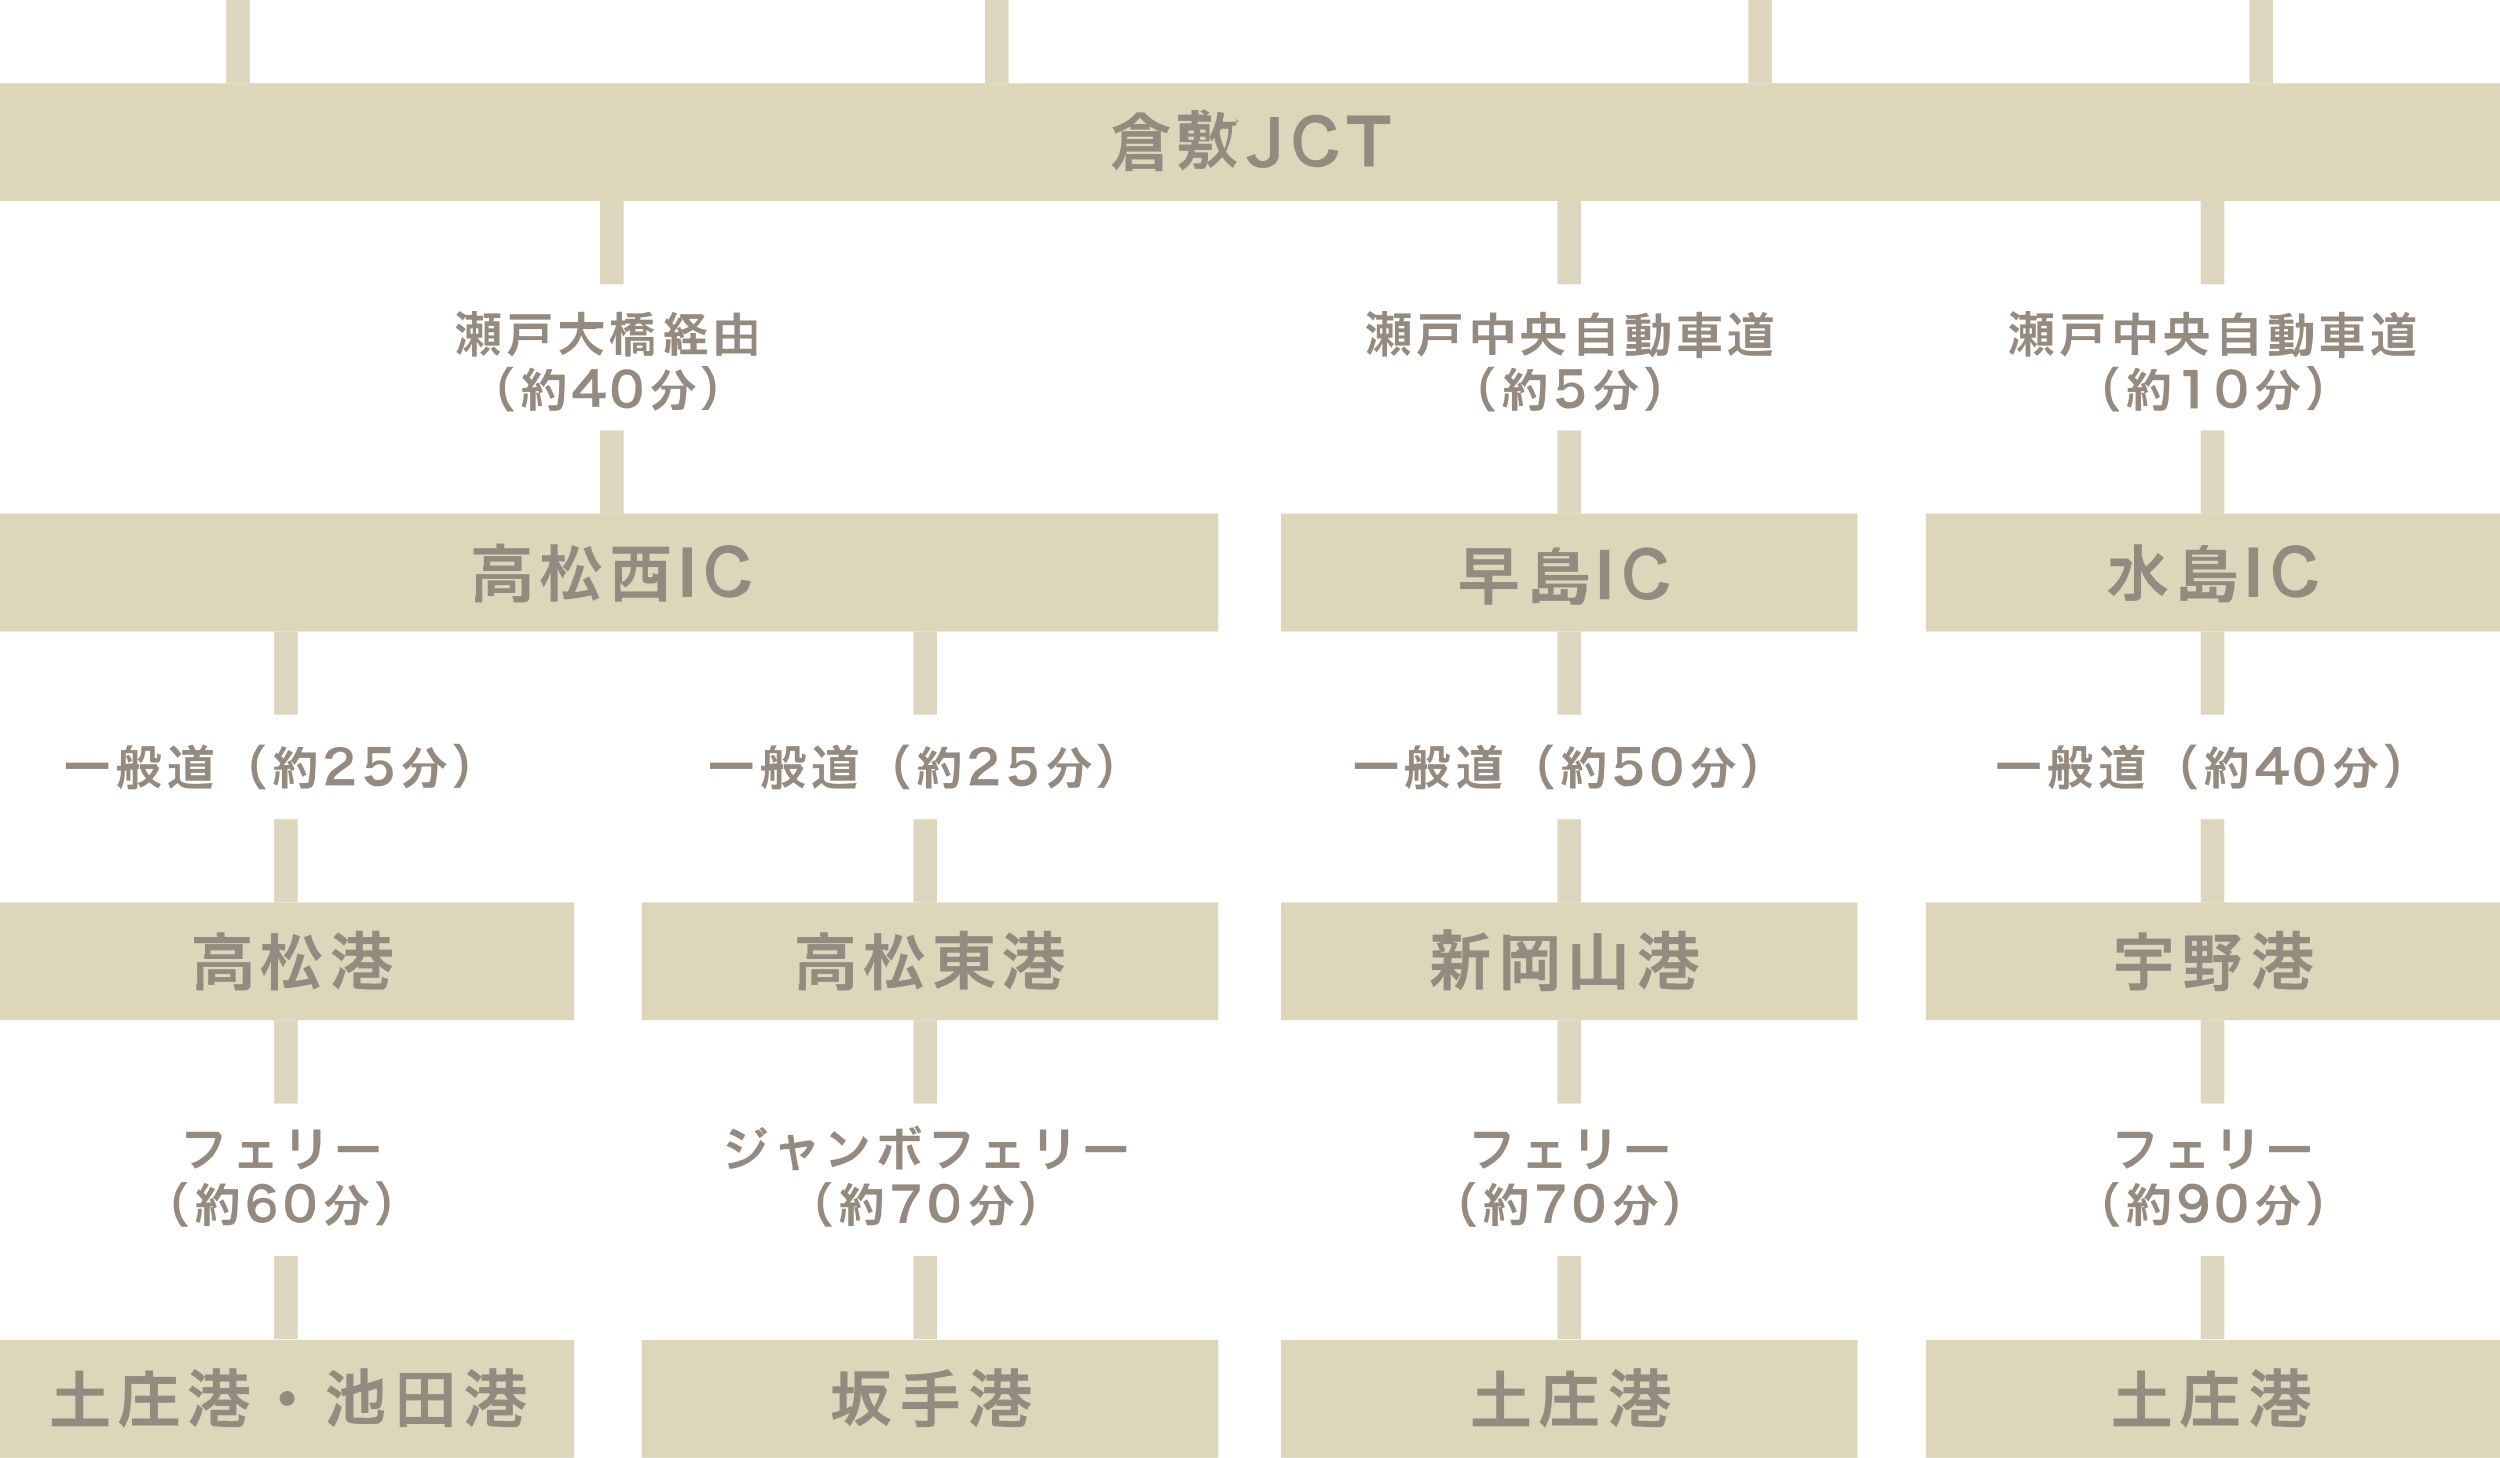 <?xml version="1.0" encoding="UTF-8"?>
<svg id="_レイヤー_1" data-name="レイヤー_1" xmlns="http://www.w3.org/2000/svg" version="1.1" viewBox="0 0 318.3 185.6">
  <!-- Generator: Adobe Illustrator 29.0.0, SVG Export Plug-In . SVG Version: 2.1.0 Build 186)  -->
  <defs>
    <style>
      .st0 {
        fill: #ddd6bb;
      }

      .st1 {
        fill: #958a7f;
      }

      .st2 {
        fill: none;
        stroke: #dcd6be;
        stroke-width: 3px;
      }
    </style>
  </defs>
  <g id="_グループ_548" data-name="グループ_548">
    <path id="_パス_214168" data-name="パス_214168" class="st0" d="M0,65.4h155.1v15H0v-15Z"/>
    <path id="_パス_214169" data-name="パス_214169" class="st0" d="M0,114.9h73.1v15H0v-15Z"/>
    <path id="_パス_214171" data-name="パス_214171" class="st0" d="M0,10.6h318.3v15H0v-15Z"/>
    <path id="_パス_214173" data-name="パス_214173" class="st2" d="M126.9,0v10.6"/>
    <path id="_パス_214174" data-name="パス_214174" class="st2" d="M281.7,159.9v10.6"/>
    <path id="_パス_214175" data-name="パス_214175" class="st2" d="M281.7,104.3v10.6"/>
    <path id="_パス_214176" data-name="パス_214176" class="st2" d="M281.7,80.4v10.6"/>
    <path id="_パス_214177" data-name="パス_214177" class="st2" d="M281.7,129.9v10.6"/>
    <path id="_パス_214178" data-name="パス_214178" class="st2" d="M199.8,159.9v10.6"/>
    <path id="_パス_214179" data-name="パス_214179" class="st2" d="M199.8,104.3v10.6"/>
    <path id="_パス_214180" data-name="パス_214180" class="st2" d="M199.8,80.4v10.6"/>
    <path id="_パス_214181" data-name="パス_214181" class="st2" d="M199.8,129.9v10.6"/>
    <path id="_パス_214182" data-name="パス_214182" class="st2" d="M117.8,159.9v10.6"/>
    <path id="_パス_214183" data-name="パス_214183" class="st2" d="M117.8,104.3v10.6"/>
    <path id="_パス_214184" data-name="パス_214184" class="st2" d="M117.8,80.4v10.6"/>
    <path id="_パス_214185" data-name="パス_214185" class="st2" d="M117.8,129.9v10.6"/>
    <path id="_パス_214186" data-name="パス_214186" class="st2" d="M36.4,159.9v10.6"/>
    <path id="_パス_214187" data-name="パス_214187" class="st2" d="M36.4,104.3v10.6"/>
    <path id="_パス_214188" data-name="パス_214188" class="st2" d="M77.9,54.8v10.6"/>
    <path id="_パス_214189" data-name="パス_214189" class="st2" d="M77.9,25.6v10.6"/>
    <path id="_パス_214190" data-name="パス_214190" class="st2" d="M199.8,54.8v10.6"/>
    <path id="_パス_214191" data-name="パス_214191" class="st2" d="M199.8,25.6v10.6"/>
    <path id="_パス_214192" data-name="パス_214192" class="st2" d="M281.7,54.8v10.6"/>
    <path id="_パス_214193" data-name="パス_214193" class="st2" d="M281.7,25.6v10.6"/>
    <path id="_パス_214194" data-name="パス_214194" class="st2" d="M36.4,80.4v10.6"/>
    <path id="_パス_214195" data-name="パス_214195" class="st2" d="M36.4,129.9v10.6"/>
    <path id="_パス_214196" data-name="パス_214196" class="st2" d="M224.1,0v10.6"/>
    <path id="_パス_214197" data-name="パス_214197" class="st2" d="M287.9,0v10.6"/>
    <path id="_パス_214198" data-name="パス_214198" class="st2" d="M30.3,0v10.6"/>
    <path id="_パス_214199" data-name="パス_214199" class="st1" d="M143.3,21.2c0,.2,0,.4,0,.6h.9v-.3h2.9v.3h.9c0-.2,0-.4,0-.6v-1c0-.2,0-.4,0-.6-.2,0-.4,0-.6,0h-3.5c-.2,0-.4,0-.5,0,0-.1,0-.2,0-.3h3.8c.2,0,.4,0,.6,0,0-.2,0-.4,0-.7v-1.3c0-.2,0-.4,0-.6q.5.2.8.3c0-.3.2-.6.4-.8-1.3-.3-2.4-.9-3.3-1.9h-1c-.4.5-.9.9-1.4,1.2-.5.3-1.1.6-1.7.7.2.2.3.5.4.8.4-.1.4-.2.8-.3,0,.2,0,.4,0,.5,0,.7,0,1.3-.2,2-.1.7-.5,1.3-1.1,1.8.3.2.5.4.6.7.6-.6,1-1.3,1.2-2.1,0,.2,0,.4,0,.5v1ZM143.9,16.5c.2,0,.4,0,.6,0h1.4c.2,0,.4,0,.5,0v-.4c.4.2.8.5,1.2.6-.2,0-.3,0-.6,0h-3.5c-.3,0-.5,0-.7,0,.4-.2.8-.4,1.1-.6v.4ZM144.3,15.8c.3-.2.6-.5.8-.8.3.3.6.5.9.8h-1.7ZM143.5,17.7v-.3h3.3v.3h-3.3ZM146.8,18.3v.3h-3.4c0-.1,0-.2,0-.3h3.3ZM144.1,20.3h2.9v.6h-2.9v-.6ZM157.7,15.5c-.2,0-.5,0-.8,0h-1.2c0-.2,0-.4.1-.6,0-.2,0-.4.1-.5l-.9-.2h0s0,0,0,0c0,.5-.1,1-.3,1.5-.1.6-.4,1.1-.7,1.7v-.9c0-.2,0-.4,0-.7-.2,0-.5,0-.7,0h-.8v-.3h1c.2,0,.5,0,.7,0v-.8c-.2,0-.4,0-.6,0h0l.4-.3c-.2-.2-.4-.3-.7-.5l-.5.3c.2.1.4.3.6.4h-.8c0-.2,0-.4,0-.6h-.9c0,.2,0,.4,0,.6h-1c-.2,0-.5,0-.7,0v.8c.2,0,.5,0,.7,0h1v.3h-.8c-.2,0-.5,0-.7,0,0,.3,0,.4,0,.7v1.1c0,.2,0,.4,0,.6.2,0,.5,0,.7,0h.8v.3h-.9c-.2,0-.5,0-.7,0v.8c.2,0,.5,0,.7,0h.5c0,.4-.2.8-.4,1.1-.3.3-.6.5-.9.7.2.2.4.4.5.7.3-.2.6-.4.8-.6.3-.3.5-.6.6-1h1.1c0,.2,0,.4-.1.6,0,0-.1.1-.3.1-.2,0-.4,0-.7,0,.1.2.2.5.2.7.2,0,.3,0,.5,0,.2,0,.4,0,.6,0,.2,0,.3-.2.4-.4.1-.3.2-.7.2-1.1,0-.4,0-.5,0-.6-.2,0-.4,0-.5,0h-1.2c0,0,0-.2,0-.3h1.5c.2,0,.5,0,.7,0v-.8c-.2,0-.5,0-.7,0h-1v-.3h.7c.3,0,.5,0,.7,0,0-.2,0-.3,0-.5.1.2.2.3.3.5.1-.2.2-.3.3-.5.1.6.3,1.2.6,1.7-.4.6-.9,1.1-1.6,1.5.2.2.4.5.5.7.6-.4,1.1-.9,1.5-1.4.4.5.8,1,1.4,1.4.1-.3.3-.6.5-.8-.6-.3-1.1-.8-1.4-1.3.5-1,.8-2.2.8-3.3.2,0,.4,0,.5,0v-.9ZM156.4,16.4c0,.9-.2,1.7-.5,2.5-.3-.6-.5-1.3-.6-2,0-.2,0-.2.2-.5h.9ZM152,16.6v.4h-.7v-.4h.7ZM152,17.4v.4h-.7v-.4h.7ZM152.8,17.8v-.4h.7v.4h-.7ZM152.8,16.9v-.4h.7v.4h-.7ZM161.7,14.9c0,.3,0,.7,0,1v3.6c0,.2,0,.5-.2.7-.2.2-.4.3-.7.3-.2,0-.4,0-.6-.2-.2-.2-.4-.4-.4-.7l-1.1.4c.1.3.3.5.5.8.4.4,1,.6,1.6.6.6,0,1.1-.2,1.6-.6.3-.4.5-.8.4-1.3v-3.6c0-.3,0-.7,0-1h-1.2ZM169.1,19.1c0,.3-.1.5-.3.7-.3.4-.8.6-1.3.6-1.1,0-1.8-.9-1.8-2.4s.7-2.4,1.8-2.4c.4,0,.9.2,1.2.5.2.2.3.4.3.7l1.1-.3c0-.2-.1-.4-.2-.6-.2-.4-.5-.7-.8-.9-.5-.3-1-.4-1.5-.4-.7,0-1.5.2-2,.8-.6.7-1,1.6-.9,2.6,0,.9.3,1.8.9,2.5.5.5,1.3.8,2.1.8.8,0,1.6-.3,2.2-.9.3-.4.4-.8.5-1.2l-1.1-.2ZM174.8,15.8h1c.4,0,.8,0,1.2,0v-1.1c-.4,0-.8,0-1.2,0h-3.2c-.4,0-.7,0-1.1,0v1.1c.4,0,.7,0,1.1,0h1.1v4.4c0,.3,0,.7,0,1h1.2c0-.3,0-.7,0-1v-4.4Z"/>
    <path id="_パス_214200" data-name="パス_214200" class="st0" d="M81.7,170.6h73.4v15h-73.4v-15Z"/>
    <path id="_パス_214201" data-name="パス_214201" class="st0" d="M163.1,170.6h73.4v15h-73.4v-15Z"/>
    <path id="_パス_214202" data-name="パス_214202" class="st0" d="M163.1,65.4h73.4v15h-73.4v-15Z"/>
    <path id="_パス_214203" data-name="パス_214203" class="st0" d="M245.2,65.4h73.1v15h-73.1v-15Z"/>
    <path id="_パス_214204" data-name="パス_214204" class="st0" d="M245.2,170.6h73.1v15h-73.1v-15Z"/>
    <path id="_パス_214205" data-name="パス_214205" class="st1" d="M189,73.3v.8h-2.1c-.3,0-.7,0-1,0v.9c.3,0,.6,0,1,0h2.1v1c0,.3,0,.7,0,1h1c0-.3,0-.7,0-1v-1h2.2c.3,0,.7,0,1,0v-.9c-.3,0-.6,0-1,0h-2.2v-.8h1.5c.4,0,.6,0,.9,0,0-.3,0-.6,0-.8v-1.9c0-.3,0-.6,0-.8-.3,0-.6,0-1,0h-3.8c-.3,0-.6,0-.9,0,0,.3,0,.6,0,.9v1.9c0,.3,0,.6,0,.9.3,0,.5,0,.9,0h1.4ZM187.6,70.6h3.9v.6h-3.9v-.6ZM187.6,71.9h3.9v.7h-3.9v-.7ZM197,75.6h-1v-.2c0-.1,0-.3,0-.4h-.9c0,.2,0,.3,0,.5v.6c0,.2,0,.4,0,.7h.9v-.3h3c.2,0,.3,0,.4,0q.3,0,.5,0c0,.2,0,.3.1.5.2,0,.3,0,.4,0,.3,0,.5,0,.8,0,.2-.1.4-.3.5-.5.1-.5.2-.9.3-1.4q0-.4,0-.5s0,0,0-.1c0,0,0,0,0-.2-.2,0-.4,0-.6,0h-4.6v-.4h4.6c.3,0,.5,0,.8,0v-.7c-.2,0-.5,0-.8,0h-4.7v-.4h3.5c.2,0,.4,0,.7,0,0-.2,0-.4,0-.6v-1.3c0-.2,0-.4,0-.6-.2,0-.5,0-.7,0h-1.8c.1-.2.2-.4.3-.6h-.9c0,.2-.2.4-.3.6h-1c-.2,0-.5,0-.7,0,0,.2,0,.5,0,.7v3.1c0,.4,0,.6,0,.8.2,0,.3,0,.6,0h.7v.8ZM197.8,75.6v-.8h3c0,.4,0,.7-.2,1.1,0,.2-.1.2-.4.2-.2,0-.4,0-.6,0v-.6c0-.2,0-.3,0-.5h-.9c0,.1,0,.3,0,.4v.3h-1.1ZM196.5,71.1v-.3h3.3v.3h-3.3ZM196.5,71.7h3.3v.4h-3.3v-.4ZM203.7,70c0,.3,0,.7,0,1v4.3c0,.3,0,.7,0,1h1.2c0-.3,0-.7,0-1v-4.3c0-.3,0-.7,0-1h-1.2ZM211.2,74.2c0,.3-.1.5-.3.7-.3.4-.8.6-1.3.6-1.1,0-1.8-.9-1.8-2.4s.7-2.4,1.8-2.4c.4,0,.9.2,1.2.5.2.2.3.4.3.7l1.1-.3c0-.2-.1-.4-.2-.6-.2-.4-.5-.7-.8-.9-.5-.3-1-.4-1.5-.4-.7,0-1.5.2-2,.8-.6.7-1,1.6-.9,2.6,0,.9.3,1.8.9,2.5.5.5,1.3.8,2.1.8.8,0,1.6-.3,2.2-.9.3-.4.4-.8.5-1.2l-1.1-.2Z"/>
    <path id="_パス_214206" data-name="パス_214206" class="st1" d="M274.7,70.4c-.4.7-.9,1.3-1.5,1.7-.3-.5-.4-.9-.5-1.4v-.6c0-.3,0-.6,0-.8h-1c0,.3,0,.6,0,.8v5.3c0,.2,0,.2-.3.2-.3,0-.7,0-1,0,.1.3.2.6.2.9.3,0,.7,0,1,0,.3,0,.5,0,.8-.2.2-.1.2-.3.2-.6v-1.9c0-.3,0-.4,0-1.2.3.8.7,1.5,1.3,2.1.4.5.9.9,1.4,1.2.2-.3.4-.6.7-.9-.5-.3-1-.6-1.4-1-.3-.3-.6-.7-.9-1.1.5-.4,1-.9,1.4-1.4.3-.3.4-.5.4-.5l-.8-.6ZM271.1,71.1c-.2,0-.5,0-.7,0h-.8c-.3,0-.6,0-.9,0v1c.3,0,.5,0,.8,0h1c-.2.7-.5,1.4-1,2-.3.4-.7.8-1.2,1.1.3.2.5.4.8.7.5-.4.9-.9,1.2-1.4.5-.7.8-1.5,1-2.3,0-.2.1-.4.2-.5l-.5-.5ZM279.6,75.3h-1.1v-.2c0-.1,0-.3,0-.4h-.9c0,.2,0,.3,0,.5v.6c0,.2,0,.4,0,.7h.9v-.3h3c.2,0,.3,0,.4,0q.3,0,.5,0c0,.2,0,.3.1.5.2,0,.3,0,.4,0,.3,0,.5,0,.8,0,.2-.1.4-.3.5-.5.1-.5.2-.9.3-1.4q0-.4,0-.5s0,0,0-.1c0,0,0,0,0-.2-.2,0-.4,0-.6,0h-4.6v-.4h4.6c.3,0,.5,0,.8,0v-.7c-.2,0-.5,0-.8,0h-4.7v-.4h3.5c.2,0,.4,0,.7,0,0-.2,0-.4,0-.6v-1.3c0-.2,0-.4,0-.6-.2,0-.5,0-.7,0h-1.8c.1-.2.2-.4.3-.6h-.9c0,.2-.2.4-.3.6h-1c-.2,0-.5,0-.7,0,0,.2,0,.5,0,.7v3.1c0,.4,0,.6,0,.8.2,0,.3,0,.6,0h.7v.8ZM280.4,75.3v-.8h3c0,.4,0,.7-.2,1.1,0,.2-.1.2-.4.2-.2,0-.4,0-.6,0v-.6c0-.2,0-.3,0-.5h-.9c0,.1,0,.3,0,.4v.3h-1.1ZM279.1,70.9v-.3h3.3v.3h-3.3ZM279.1,71.4h3.3v.4h-3.3v-.4ZM286.3,69.7c0,.3,0,.7,0,1v4.3c0,.3,0,.7,0,1h1.2c0-.3,0-.7,0-1v-4.3c0-.3,0-.7,0-1h-1.2ZM293.8,73.9c0,.3-.1.5-.3.7-.3.4-.8.6-1.3.6-1.1,0-1.8-.9-1.8-2.4s.7-2.4,1.8-2.4c.4,0,.9.2,1.2.5.2.2.3.4.3.7l1.1-.3c0-.2-.1-.4-.2-.6-.2-.4-.5-.7-.8-.9-.5-.3-1-.4-1.5-.4-.7,0-1.5.2-2,.8-.6.7-1,1.6-.9,2.6,0,.9.3,1.8.9,2.5.5.5,1.3.8,2.1.8.8,0,1.6-.3,2.2-.9.3-.4.4-.8.5-1.2l-1.1-.2Z"/>
    <path id="_パス_214207" data-name="パス_214207" class="st1" d="M63.4,69.8h-2.2c-.3,0-.6,0-.9,0v.8c.3,0,.5,0,.8,0h5.5c.3,0,.6,0,.8,0v-.8c-.3,0-.6,0-.8,0h-2.4c0-.3,0-.4,0-.6h-1c0,.2,0,.3,0,.5h0ZM61.5,72.1c0,.2,0,.4,0,.6.2,0,.5,0,.8,0h3.3c.3,0,.5,0,.8,0,0-.2,0-.4,0-.6v-.7c0-.3,0-.4,0-.6-.2,0-.5,0-.7,0h-3.3c-.3,0-.5,0-.8,0,0,.2,0,.3,0,.6v.7ZM62.4,71.5h3.1v.5h-3.1v-.5ZM60.5,75.8c0,.3,0,.6,0,.9h.9c0-.3,0-.6,0-.9v-2.1h5v2c0,.1,0,.2-.2.2-.2,0-.6,0-1,0,.1.2.2.5.2.8q.1,0,.3,0c.3,0,.3,0,.5,0,.6,0,.8,0,1-.2s.2-.3.2-.7v-2c0-.2,0-.5,0-.7-.3,0-.5,0-.8,0h-5.2c-.3,0-.6,0-.8,0,0,.2,0,.5,0,.7v2.1ZM65.6,74.4c0-.2,0-.3,0-.5-.2,0-.4,0-.7,0h-2.2c-.3,0-.5,0-.6,0,0,.2,0,.4,0,.5v.9c0,.2,0,.4,0,.6h.8v-.4h2c.2,0,.5,0,.7,0,0-.2,0-.4,0-.5v-.7ZM63,74.5h1.9v.4h-1.9v-.4ZM73.5,71.7c-.1.7-.3,1.4-.6,2.1-.2.6-.3.9-.6,1.5-.2,0-.4,0-.5,0,0,0-.1,0-.2,0l.2,1c.2,0,.3,0,.5,0,1-.1,2-.3,3-.5,0,.3.1.3.2.7l.8-.4c-.4-.9-.8-1.9-1.3-2.7l-.8.4c.4.7.5,1,.7,1.3-.6.1-1.1.2-1.7.3.4-.9.7-1.8,1-2.7q.1-.4.2-.6l-1-.2ZM71.4,71.5c.2,0,.3,0,.5,0v-.8c-.2,0-.3,0-.5,0h-.4v-.6c0-.3,0-.6,0-.8h-.9c0,.3,0,.6,0,.8v.6h-.5c-.2,0-.4,0-.6,0v.8c.2,0,.4,0,.6,0h.4c-.1.4-.2.8-.4,1.1-.2.5-.5.9-.8,1.3.2.3.3.6.4.9.2-.3.3-.6.5-.9.2-.4.3-.7.4-1.1,0,.2,0,.6,0,1.2v1.6c0,.3,0,.7,0,1h.9c0-.3,0-.7,0-1v-2c0-.5,0-.8,0-1.2.2.5.4.9.7,1.3,0-.3.2-.6.4-.8-.4-.4-.7-.9-1-1.5h.3ZM74.3,69.7q0,.2.2.6c0,.2.3.7.4,1,.3.6.6,1.1,1,1.6.2-.3.4-.5.7-.7-.4-.4-.7-.8-.9-1.3-.2-.4-.4-.9-.5-1.4l-.8.3ZM72.8,69.4c-.1,1-.5,2-1.2,2.8.1,0,.3.2.4.3q.2.2.3.3c.6-1,1.1-2,1.4-3.1l-.9-.3ZM80.3,70.5v.9h-1.1c-.3,0-.6,0-.9,0,0,.3,0,.6,0,1v3.2c0,.3,0,.7,0,1h.9v-.5h4.7v.5h.9c0-.3,0-.7,0-1v-3.2c0-.3,0-.6,0-1-.3,0-.6,0-.9,0h-1.2v-.9h1.6c.3,0,.6,0,.9,0v-.9c-.3,0-.6,0-.9,0h-5.4c-.3,0-.6,0-.9,0v.9c.3,0,.6,0,.9,0h1.5ZM81.1,70.5h.7v.9h-.7v-.9ZM80.3,72.2c0,.5-.1.9-.4,1.3-.2.3-.4.5-.7.6v-1.9h1.1ZM81.8,72.2v1.4c0,.6.2.7,1,.7s.8-.1.9-.4c0-.2,0-.4,0-.6q0-.1,0-.1v2.1h-4.7v-1.1c.2.2.4.4.6.6.4-.2.7-.6,1-1,.2-.5.4-1,.4-1.6h.7ZM82.6,72.2h1.2v.9c-.2,0-.5,0-.7-.2,0,.6,0,.6-.3.6s-.3,0-.3-.2v-1.1ZM86.9,69.7c0,.3,0,.7,0,1v4.3c0,.3,0,.7,0,1h1.2c0-.3,0-.7,0-1v-4.3c0-.3,0-.7,0-1h-1.2ZM94.3,73.9c0,.3-.1.5-.3.7-.3.4-.8.6-1.3.6-1.1,0-1.8-.9-1.8-2.4s.7-2.4,1.8-2.4c.4,0,.9.2,1.2.5.2.2.3.4.3.7l1.1-.3c0-.2-.1-.4-.2-.6-.2-.4-.5-.7-.8-.9-.5-.3-1-.4-1.5-.4-.7,0-1.5.2-2,.8-.6.7-1,1.6-.9,2.6,0,.9.3,1.8.9,2.5.5.5,1.3.8,2.1.8.8,0,1.6-.3,2.2-.9.3-.4.4-.8.5-1.2l-1.1-.2Z"/>
    <path id="_パス_214208" data-name="パス_214208" class="st1" d="M92.9,144.4c.6.2,1.1.5,1.6.8l.4-.7c-.5-.3-1-.6-1.6-.8l-.4.6ZM92.5,145.9c.6.2,1.1.5,1.6.9l.4-.7c-.5-.3-1-.6-1.6-.8l-.4.6ZM92.8,148.8c.1,0,.3,0,.4,0,1.3-.2,2.4-.8,3.3-1.7.4-.5.7-1,.9-1.5-.2-.1-.4-.3-.6-.5-.2.5-.4.9-.7,1.3-.4.6-1,1.1-1.7,1.3-.6.2-1.1.4-1.7.4l.2.8ZM96.1,144.1c.2.2.4.5.6.8l.5-.3c-.1-.3-.3-.6-.6-.8l-.5.2ZM97.7,144.3c-.1-.3-.3-.5-.6-.8l-.4.2c.2.2.4.5.5.8l.4-.3ZM100.4,145.6h-.5c-.2.1-.4.1-.6.1v.7c.3,0,.5-.1.7-.1h.5c0,0,.4,2.2.4,2.2,0,.2,0,.3,0,.5h.8c0-.3,0-.5-.1-.6l-.4-2.2,1.4-.2c0,0,.1,0,.2,0-.2.4-.6.8-1,1.1.2.1.4.2.6.4.5-.4.9-.9,1.2-1.6,0-.1,0-.2.1-.3l-.4-.4c-.1,0-.3,0-.4,0l-1.8.3v-.5c-.1-.2-.1-.3-.1-.5h-.7c0,.3,0,.4.1.6v.5ZM105.7,144.7c.6.3,1.1.7,1.5,1.2l.5-.7c-.5-.4-1-.8-1.5-1.2l-.5.6ZM105.9,148.6c.1,0,.3,0,.4-.1.8-.2,1.6-.5,2.3-.9.8-.6,1.5-1.4,1.9-2.4-.2-.2-.5-.4-.6-.6-.1.4-.4.8-.6,1.2-.4.7-1.1,1.2-1.8,1.5-.6.2-1.2.4-1.8.4l.2.8ZM114.1,144.6h-1.3c-.3,0-.5,0-.8,0v.7c.3,0,.5,0,.8,0h1.3v2.9c0,.2,0,.5,0,.7h.8c0-.2,0-.4,0-.7v-2.9h1.4c.3,0,.5,0,.8,0v-.7c-.3,0-.5,0-.8,0h-1.4v-.3c0-.2,0-.4,0-.6h-.8c0,.2,0,.4,0,.6v.3ZM112.8,145.7c0,.3,0,.5-.2.7-.2.6-.5,1.1-.8,1.6.3,0,.5.2.7.4.5-.7.8-1.5,1-2.3,0-.1,0-.1,0-.2l-.7-.2ZM115.5,145.9c0,0,0,.2,0,.3.2.8.5,1.5,1,2.2.2-.2.4-.3.7-.4-.4-.5-.7-1-.9-1.6,0-.2-.2-.4-.2-.7l-.7.2ZM115.7,143.7c.2.2.4.5.5.8l.5-.2c-.1-.3-.3-.6-.5-.8l-.5.2ZM117.3,144.1c-.1-.3-.3-.5-.5-.8l-.4.2c.2.2.3.5.5.8l.5-.2ZM123,144.1c-.2,0-.4,0-.6,0h-2.7c-.3,0-.5,0-.8,0v.8c.3,0,.5,0,.8,0h2.9c-.2,1.1-.9,2-1.8,2.6-.4.3-.8.5-1.3.6.2.2.4.4.5.7.9-.3,1.6-.9,2.2-1.5.6-.7,1-1.6,1.2-2.5,0,0,0-.2,0-.3l-.4-.4ZM128,146.1h.9c.2,0,.4,0,.5,0v-.7c-.2,0-.4,0-.6,0h-2.4c-.2,0-.4,0-.5,0v.7c.2,0,.4,0,.6,0h.8v1.9h-1.2c-.2,0-.4,0-.6,0v.7c.2,0,.4,0,.6,0h3.1c.2,0,.4,0,.6,0v-.7c-.2,0-.4,0-.6,0h-1.2v-1.9ZM132.4,143.8c0,.2,0,.4,0,.5v1.7c0,.2,0,.4,0,.5h.8c0-.2,0-.4,0-.5v-1.7c0-.2,0-.4,0-.5h-.8ZM135.1,143.8c0,.2,0,.4,0,.6v.8c0,.5,0,.7,0,1,0,.6-.3,1.2-.8,1.5-.4.3-.8.4-1.3.5.2.2.3.4.4.7.4-.1.8-.3,1.2-.5.6-.3,1-.8,1.2-1.4.1-.6.2-1.2.2-1.8v-.8c0-.2,0-.4,0-.6h-.8ZM138.2,146.7c.3,0,.7,0,1,0h3.2c.3,0,.7,0,1,0v-.8c-.3,0-.6,0-1,0h-3.2c-.3,0-.6,0-1,0v.8ZM105.9,156.1c-.3-.4-.6-.8-.8-1.2-.2-.5-.3-1.1-.3-1.6,0-.5,0-1.1.3-1.6.2-.4.4-.8.8-1.2h-.8c-.3.4-.5.8-.7,1.2-.2.5-.3,1.1-.3,1.6,0,.6.1,1.1.3,1.7.2.4.4.8.7,1.2h.8ZM107,153.7c.1,0,.3,0,.4,0,.1,0,.3,0,.6,0v1.8c0,.2,0,.4,0,.6h.7c0-.2,0-.4,0-.6v-1.9c.1,0,.2,0,.4,0,0,0,0,.1,0,.3l.5-.2c-.1-.4-.3-.8-.5-1.2l-.4.2c0,.1.1.3.2.4-.3,0-.3,0-.7,0,.4-.4.7-.9,1-1.4,0,0,.1-.2.2-.3l-.6-.3c-.2.4-.4.7-.6,1.1,0-.1-.1-.2-.3-.3.2-.3.4-.6.6-.9,0-.1,0-.2.1-.2l-.6-.2c-.1.3-.3.7-.5,1,0,0-.1-.1-.2-.2l-.3.5c.3.3.6.6.8.9-.1.2-.1.2-.3.4-.1,0-.2,0-.2,0,0,0-.2,0-.3,0v.6ZM111.6,152c0,1,0,1.9-.2,2.9,0,.4-.1.4-.4.4-.3,0-.5,0-.8,0,0,.2.1.4.2.7.2,0,.4,0,.6,0,.3,0,.5,0,.8-.2.2-.2.3-.5.4-1.2,0-.5.1-1.5.1-2.2,0-.3,0-.7,0-1-.2,0-.3,0-.5,0h-1.3c0-.2,0-.3.2-.5,0,0,0-.2,0-.2h-.7c0,.1-.1.4-.2.6-.2.4-.4.8-.7,1.2.2.1.4.3.5.5.2-.3.4-.6.6-.9h1.4ZM107.2,153.9c0,.5-.1,1.1-.3,1.6l.5.2c.2-.6.3-1.2.3-1.8h-.5ZM108.8,153.9c.1.5.2,1,.2,1.5h.5c0-.6-.2-1.2-.3-1.7h-.5ZM111.1,154.2c-.2-.5-.4-1-.7-1.5l-.5.3c.3.5.5,1,.7,1.5l.6-.3ZM117.1,150.8c-.3,0-.5,0-.8,0h-1.9c-.3,0-.5,0-.8,0v.8c.3,0,.5,0,.8,0h1.9c-.4.5-.8,1.1-1.1,1.8-.3.7-.6,1.5-.7,2.3h.9c.1-1.2.5-2.3,1.1-3.2.2-.3.4-.6.6-.9v-.7ZM120.2,155.7c.6,0,1.1-.2,1.5-.7.3-.5.5-1.2.4-1.8,0-.5,0-.9-.2-1.4,0-.2-.2-.4-.4-.6-.3-.3-.8-.5-1.3-.5-.6,0-1.2.3-1.5.8-.3.5-.4,1.1-.4,1.7,0,.5,0,.9.2,1.4,0,.2.2.4.4.6.3.3.8.5,1.3.5h0ZM120.3,155c-.3,0-.6-.1-.8-.4-.2-.4-.3-.9-.3-1.4,0-.5.1-1,.4-1.5.2-.2.4-.3.7-.3.2,0,.5,0,.7.3.3.4.5,1,.4,1.5,0,.5-.1,1.1-.4,1.5-.2.2-.4.3-.6.3h0ZM125.2,153.2c0,.1,0,.2,0,.3,0,.5-.4,1-.8,1.4-.3.2-.6.4-.9.6.2.2.3.4.4.6.6-.3,1.2-.7,1.5-1.3.3-.5.4-1,.5-1.5h1.2v.3c0,.5,0,1.1-.2,1.6,0,0-.1.1-.3.1-.2,0-.5,0-.7,0,0,.2.2.5.2.7.4,0,.5,0,.6,0,.5,0,.8,0,.9-.3.2-.8.3-1.7.3-2.5v-.2c.2.2.5.4.7.6.1-.2.3-.5.5-.6-.7-.4-1.3-1-1.7-1.7,0-.2-.2-.3-.2-.5l-.7.3c0,0,0,.2.1.3.3.5.6,1.1,1,1.5-.1,0-.2,0-.4,0h-2.2c-.1,0-.2,0-.3,0,.4-.4.7-.9,1-1.5,0-.1,0-.2.2-.3l-.7-.3c0,.2-.1.4-.2.6-.4.7-.9,1.3-1.6,1.7.2.2.3.4.5.6.3-.2.5-.4.8-.7v.4c.2,0,.3,0,.5,0h.3ZM130.6,156.1c.3-.4.5-.8.7-1.2.2-.5.3-1.1.3-1.7,0-.5-.1-1.1-.3-1.6-.2-.4-.4-.8-.7-1.2h-.8c.3.4.6.8.8,1.2.2.5.3,1,.3,1.6,0,.6,0,1.1-.3,1.6-.2.4-.4.8-.8,1.2h.8Z"/>
    <path id="_パス_214209" data-name="パス_214209" class="st1" d="M95.8,97.1c-.3,0-.6,0-.9,0h-3.6c-.3,0-.6,0-.9,0v.8c.3,0,.6,0,.9,0h3.6c.3,0,.6,0,.9,0v-.8ZM98.1,96.3c.2.3.3.5.3.8l.5-.2c0-.3-.2-.5-.4-.8l-.4.2ZM97,98.1c.1,0,.3,0,.4,0,0,.7-.1,1.3-.5,1.9.2.1.4.3.5.5.4-.8.5-1.6.5-2.4h.2s0,.8,0,.8c0,.2,0,.4,0,.5h.5c0-.2,0-.4,0-.5v-.9s.1,0,.3,0v1.8c0,.1,0,.1-.1.1-.2,0-.4,0-.6,0,0,.2.1.4.1.6.2,0,.3,0,.5,0,.2,0,.3,0,.5,0,.1,0,.2-.2.2-.5v-2.1h.2v-.6c0,0-.1,0-.2,0v-1.4c0-.1,0-.3,0-.4-.2,0-.3,0-.5,0h-.4c0-.1.2-.4.3-.6h-.7c0,.1-.1.3-.2.6h-.2c-.1,0-.3,0-.4,0,0,.4,0,.8,0,1.2,0,.2,0,.5,0,.8-.2,0-.3,0-.4,0h-.1v.6ZM98,95.9h.9v1.3c-.3,0-.6,0-.9.1q0-.5,0-1v-.4ZM102,97.3c-.1,0-.3,0-.4,0h-1.4c-.1,0-.3,0-.4,0v.6s0,0,.1,0c.1.4.4.9.7,1.2-.3.3-.7.5-1.1.6.2.2.3.4.4.6.4-.2.8-.4,1.1-.7.4.3.8.6,1.2.8,0-.2.2-.4.3-.6-.4-.1-.8-.3-1.1-.6.3-.4.6-.8.8-1.2,0,0,0-.2.1-.2l-.3-.3ZM101.5,97.9c-.1.3-.3.6-.5.8-.2-.2-.4-.5-.5-.8h1ZM101.2,95.6v1.1c0,.3,0,.4.6.4s.7,0,.8-1c-.2,0-.3-.1-.5-.2,0,.2,0,.4,0,.6,0,0,0,0-.2,0s-.1,0-.1-.1v-.9c0-.2,0-.4,0-.5-.2,0-.3,0-.5,0h-.7c-.2,0-.3,0-.5,0,0,.1,0,.2,0,.4,0,.5-.1,1-.5,1.3.2.1.3.3.4.5.2-.2.3-.4.4-.6.1-.3.2-.7.2-1h.5ZM105.9,95.5c-.2,0-.4,0-.6,0v.6c.2,0,.4,0,.6,0h.9c0,.1,0,.2-.1.3h-.4c-.3,0-.4,0-.6,0,0,.1,0,.4,0,.6v1.8c0,.2,0,.4,0,.6.2,0,.4,0,.6,0h2.1c.1,0,.3,0,.5,0,0-.2,0-.4,0-.6v-1.8c0-.2,0-.4,0-.6-.2,0-.4,0-.5,0h-.9c0,0,0-.2.1-.3h1c.2,0,.4,0,.6,0v-.6c-.2,0-.4,0-.6,0h-.4c0-.1.2-.3.3-.5l-.6-.2c0,.2-.2.5-.4.7h-.5c-.1-.2-.2-.5-.4-.7l-.6.2c.1.2.2.3.3.5h-.3ZM106.2,96.9h1.9v.3h-1.9v-.3ZM106.2,97.6h1.9v.3h-1.9v-.3ZM106.2,98.4h1.9v.3h-1.8v-.3ZM103.6,95.4c.4.3.7.7,1,1.1l.5-.5c-.3-.4-.6-.8-1-1.1l-.5.4ZM103.6,97.8c.1,0,.3,0,.4,0h.3v1.3c-.3.2-.5.4-.9.6l.3.7c0,0,.1,0,.2-.1.2-.2.5-.4.7-.6.2.2.4.4.6.5.5.2,1.1.2,1.6.2.4,0,1,0,2.1,0,0-.2,0-.5.2-.7-.7,0-1.5.1-2.2.1-.5,0-1.1,0-1.6-.2-.2,0-.3-.2-.4-.4v-1.2c0-.2,0-.4,0-.7-.2,0-.3,0-.5,0h-.4c-.2,0-.3,0-.5,0v.6ZM115.8,100.4c-.3-.4-.6-.8-.8-1.2-.2-.5-.3-1.1-.3-1.6,0-.5,0-1.1.3-1.6.2-.4.4-.8.8-1.2h-.8c-.3.4-.5.8-.7,1.2-.2.5-.3,1.1-.3,1.6,0,.6.1,1.1.3,1.7.2.4.4.8.7,1.2h.8ZM116.9,98c.1,0,.3,0,.4,0,.1,0,.3,0,.6,0v1.8c0,.2,0,.4,0,.6h.7c0-.2,0-.4,0-.6v-1.9c.1,0,.2,0,.4,0,0,.1,0,.1,0,.3l.5-.2c-.1-.4-.3-.8-.5-1.2l-.4.2c0,.1.1.3.2.4-.3,0-.3,0-.7,0,.4-.4.7-.9,1-1.3,0,0,.1-.2.2-.3l-.6-.3c-.2.4-.4.7-.6,1.1,0-.1-.2-.2-.3-.3.2-.3.4-.6.6-.9,0-.1,0-.2.1-.2l-.6-.2c-.1.3-.3.7-.5,1,0,0-.1-.1-.2-.2l-.3.5c.3.3.6.6.8.9-.1.2-.1.2-.3.4-.1,0-.2,0-.2,0,0,0-.2,0-.3,0v.6ZM121.5,96.4c0,1,0,1.9-.2,2.9,0,.4-.1.4-.4.4-.3,0-.5,0-.8,0,0,.2.1.4.2.7.2,0,.4,0,.6,0,.3,0,.5,0,.8-.2.2-.2.3-.5.4-1.2,0-.5.1-1.5.1-2.2,0-.3,0-.7,0-1-.2,0-.3,0-.5,0h-1.3c0-.2,0-.3.2-.5,0,0,0-.2,0-.2h-.7c0,.1-.1.4-.2.6-.2.4-.4.8-.7,1.2.2.1.4.3.5.5.2-.3.4-.6.6-.9h1.4ZM117.1,98.2c0,.5-.1,1.1-.3,1.6l.5.2c.2-.6.3-1.2.3-1.8h-.5ZM118.7,98.3c.1.5.2,1,.2,1.5h.5c0-.6-.2-1.2-.3-1.7h-.5ZM121,98.6c-.2-.5-.4-1-.7-1.5l-.5.3c.3.5.5,1,.7,1.5l.6-.3ZM126.2,100c.4,0,.6,0,.9,0v-.8c-.3,0-.6,0-.9,0h-1.7c0-.2.2-.4.3-.5.2-.2.5-.4.7-.6.4-.2.7-.5,1-.7.3-.2.4-.6.4-1,0-.8-.6-1.3-1.7-1.3-.5,0-1,.2-1.4.5-.2.3-.4.6-.4,1h.9c0,0,0-.3.2-.5.2-.2.5-.4.8-.4.5,0,.8.3.8.7s-.2.5-.7.9c-.3.2-.7.5-1,.7-.4.3-.6.7-.8,1.2,0,.2-.1.5-.2.8.3,0,.5,0,.8,0h1.9ZM128.4,98.9c0,.2.2.5.4.7.4.4.9.6,1.4.5.9,0,1.7-.5,1.8-1.4,0,0,0-.2,0-.3,0-.4-.1-.8-.4-1.1-.3-.3-.7-.5-1.2-.5-.4,0-.7.1-1,.4,0-.1,0-.2,0-.3v-1h1.5c.3,0,.6,0,.8,0v-.8c-.3,0-.6,0-.8,0h-1.5c-.3,0-.5,0-.6,0,0,.3,0,.5,0,.6v1.5c-.1.2-.2.2-.2.6h.8s0-.1.2-.2c.2-.2.5-.3.7-.3.5,0,.9.4.9.9,0,0,0,0,0,.1,0,.5-.4,1-.9,1,0,0,0,0-.1,0-.3,0-.6,0-.7-.3,0,0-.1-.2-.2-.3l-.8.2ZM135.1,97.5c0,.1,0,.2,0,.3,0,.5-.4,1-.8,1.4-.3.2-.6.4-.9.6.2.2.3.4.4.6.6-.3,1.2-.7,1.5-1.3.3-.5.4-1,.5-1.5h1.2v.3c0,.5,0,1.1-.2,1.6,0,0-.1.1-.3.1-.2,0-.5,0-.7,0,0,.2.2.5.2.7.4,0,.5,0,.6,0,.5,0,.8,0,.9-.3.2-.8.3-1.7.3-2.5v-.2c.2.2.5.4.7.6.1-.2.3-.5.5-.6-.7-.4-1.3-1-1.7-1.7,0-.2-.2-.3-.2-.5l-.7.3c0,0,0,.2.1.3.3.5.6,1.1,1,1.5-.1,0-.2,0-.4,0h-2.2c-.1,0-.2,0-.3,0,.4-.4.7-.9,1-1.5,0-.1,0-.2.2-.3l-.7-.3c0,.2-.1.4-.2.6-.4.7-.9,1.3-1.6,1.7.2.2.3.4.5.6.3-.2.5-.4.7-.7v.4c.2,0,.3,0,.5,0h.3ZM140.5,100.4c.3-.4.5-.8.7-1.2.2-.5.3-1.1.3-1.7,0-.5-.1-1.1-.3-1.6-.2-.4-.4-.8-.7-1.2h-.8c.3.4.6.8.8,1.2.2.5.3,1,.3,1.6,0,.6,0,1.1-.3,1.6-.2.4-.4.8-.8,1.2h.8Z"/>
    <path id="_パス_214210" data-name="パス_214210" class="st1" d="M191.9,144.1c-.2,0-.4,0-.6,0h-2.8c-.3,0-.5,0-.8,0v.8c.3,0,.5,0,.8,0h2.9c-.2,1.1-.9,2-1.8,2.6-.4.3-.8.5-1.3.6.2.2.4.4.5.7.9-.3,1.6-.9,2.2-1.5.6-.7,1-1.6,1.2-2.5,0,0,0-.2,0-.3l-.4-.4ZM197,146.1h.9c.2,0,.4,0,.5,0v-.7c-.2,0-.4,0-.6,0h-2.4c-.2,0-.4,0-.5,0v.7c.2,0,.4,0,.6,0h.8v1.9h-1.2c-.2,0-.4,0-.6,0v.7c.2,0,.4,0,.6,0h3.1c.2,0,.4,0,.6,0v-.7c-.2,0-.4,0-.6,0h-1.2v-1.9ZM201.3,143.8c0,.2,0,.4,0,.5v1.7c0,.2,0,.4,0,.5h.8c0-.2,0-.4,0-.5v-1.7c0-.2,0-.4,0-.5h-.8ZM204,143.8c0,.2,0,.4,0,.6v.8c0,.5,0,.7,0,1,0,.6-.3,1.2-.8,1.5-.4.3-.8.4-1.3.5.2.2.3.4.4.7.4-.1.8-.3,1.2-.5.6-.3,1-.8,1.2-1.4.1-.6.2-1.2.2-1.8v-.8c0-.2,0-.4,0-.6h-.8ZM207.1,146.7c.3,0,.7,0,1,0h3.2c.3,0,.7,0,1,0v-.8c-.3,0-.6,0-1,0h-3.2c-.3,0-.6,0-1,0v.8ZM187.9,156.1c-.3-.4-.6-.8-.8-1.2-.2-.5-.3-1.1-.3-1.6,0-.5,0-1.1.3-1.6.2-.4.4-.8.8-1.2h-.8c-.3.4-.5.8-.7,1.2-.2.5-.3,1.1-.3,1.6,0,.6.1,1.1.3,1.7.2.4.4.8.7,1.2h.8ZM189,153.7c.1,0,.3,0,.4,0,.1,0,.3,0,.6,0v1.8c0,.2,0,.4,0,.6h.7c0-.2,0-.4,0-.6v-1.9c.1,0,.2,0,.4,0,0,0,0,.1,0,.3l.5-.2c-.1-.4-.3-.8-.5-1.2l-.4.2c0,.1.1.3.2.4-.3,0-.3,0-.7,0,.4-.4.7-.9,1-1.4,0,0,.1-.2.2-.3l-.6-.3c-.2.4-.4.7-.6,1.1,0-.1-.1-.2-.3-.3.2-.3.4-.6.6-.9,0-.1,0-.2.1-.2l-.6-.2c-.1.3-.3.7-.5,1,0,0-.1-.1-.2-.2l-.3.5c.3.3.6.6.8.9-.1.2-.1.2-.3.4-.1,0-.2,0-.2,0,0,0-.2,0-.3,0v.6ZM193.7,152c0,1,0,1.9-.2,2.9,0,.4-.1.4-.4.4-.3,0-.5,0-.8,0,0,.2.1.4.2.7.2,0,.4,0,.6,0,.3,0,.5,0,.8-.2.2-.2.3-.5.4-1.2,0-.5.1-1.5.1-2.2,0-.3,0-.7,0-1-.2,0-.3,0-.5,0h-1.3c0-.2,0-.3.2-.5,0,0,0-.2,0-.2h-.7c0,.1-.1.4-.2.6-.2.4-.4.8-.7,1.2.2.1.4.3.5.5.2-.3.4-.6.6-.9h1.4ZM189.2,153.9c0,.5-.1,1.1-.3,1.6l.5.2c.2-.6.3-1.2.3-1.8h-.5ZM190.8,153.9c.1.5.2,1,.2,1.5h.5c0-.6-.2-1.2-.3-1.7h-.5ZM193.1,154.2c-.2-.5-.4-1-.7-1.5l-.5.3c.3.5.5,1,.7,1.5l.6-.3ZM199.2,150.8c-.3,0-.5,0-.8,0h-1.9c-.3,0-.5,0-.8,0v.8c.3,0,.5,0,.8,0h1.9c-.4.5-.8,1.1-1.1,1.8-.3.7-.6,1.5-.7,2.3h.9c.1-1.2.5-2.3,1.1-3.2.2-.3.4-.6.6-.9v-.7ZM202.3,155.7c.6,0,1.1-.2,1.5-.7.3-.5.5-1.2.4-1.8,0-.5,0-.9-.2-1.4,0-.2-.2-.4-.4-.6-.3-.3-.8-.5-1.3-.5-.6,0-1.2.3-1.5.8-.3.5-.4,1.1-.4,1.7,0,.5,0,.9.2,1.4,0,.2.2.4.4.6.3.3.8.5,1.3.5h0ZM202.3,155c-.3,0-.6-.1-.8-.4-.2-.4-.3-.9-.3-1.4,0-.5.1-1,.4-1.5.2-.2.4-.3.7-.3.2,0,.5,0,.7.3.3.4.5,1,.4,1.5,0,.5-.1,1.1-.4,1.5-.2.2-.4.3-.6.3h0ZM207.2,153.2c0,.1,0,.2,0,.3,0,.5-.4,1-.8,1.4-.3.2-.6.4-.9.6.2.2.3.4.4.6.6-.3,1.2-.7,1.5-1.3.3-.5.4-1,.5-1.5h1.2v.3c0,.5,0,1.1-.2,1.6,0,0-.1.1-.3.1-.2,0-.5,0-.7,0,0,.2.2.5.2.7.4,0,.5,0,.6,0,.5,0,.8,0,.9-.3.2-.8.3-1.7.3-2.5v-.2c.2.2.5.4.7.6.1-.2.3-.5.5-.6-.7-.4-1.3-1-1.7-1.7,0-.2-.2-.3-.2-.5l-.7.3c0,0,0,.2.1.3.3.5.6,1.1,1,1.5-.1,0-.2,0-.4,0h-2.2c-.1,0-.2,0-.3,0,.4-.4.7-.9,1-1.5,0-.1,0-.2.2-.3l-.7-.3c0,.2-.1.4-.2.6-.4.7-.9,1.3-1.6,1.7.2.2.3.4.5.6.3-.2.5-.4.8-.7v.4c.2,0,.3,0,.5,0h.3ZM212.6,156.1c.3-.4.5-.8.7-1.2.2-.5.3-1.1.3-1.7,0-.5-.1-1.1-.3-1.6-.2-.4-.4-.8-.7-1.2h-.8c.3.4.6.8.8,1.2.2.5.3,1,.3,1.6,0,.6,0,1.1-.3,1.6-.2.4-.4.8-.8,1.2h.8Z"/>
    <path id="_パス_214211" data-name="パス_214211" class="st1" d="M177.9,97.1c-.3,0-.6,0-.9,0h-3.6c-.3,0-.6,0-.9,0v.8c.3,0,.6,0,.9,0h3.6c.3,0,.6,0,.9,0v-.8ZM180.1,96.3c.2.3.3.5.3.8l.5-.2c0-.3-.2-.5-.4-.8l-.4.2ZM179,98.1c.1,0,.3,0,.4,0,0,.7-.1,1.3-.5,1.9.2.1.4.3.5.5.4-.8.5-1.6.5-2.4h.2s0,.8,0,.8c0,.2,0,.4,0,.5h.5c0-.2,0-.4,0-.5v-.9s.1,0,.3,0v1.8c0,.1,0,.1-.1.1-.2,0-.4,0-.6,0,0,.2.1.4.1.6.2,0,.3,0,.5,0,.2,0,.3,0,.5,0,.1,0,.2-.2.2-.5v-2.1h.2v-.6c0,0-.1,0-.2,0v-1.4c0-.1,0-.3,0-.4-.2,0-.3,0-.5,0h-.4c0-.1.2-.4.3-.6h-.7c0,.1-.1.3-.2.6h-.2c-.1,0-.3,0-.4,0,0,.4,0,.8,0,1.2,0,.2,0,.5,0,.8-.2,0-.3,0-.4,0h-.1v.6ZM180,95.9h.9v1.3c-.3,0-.6,0-.9.1q0-.5,0-1v-.4ZM184,97.3c-.1,0-.3,0-.4,0h-1.4c-.1,0-.3,0-.4,0v.6s0,0,.1,0c.1.4.4.9.7,1.2-.3.3-.7.5-1.1.6.2.2.3.4.4.6.4-.2.8-.4,1.1-.7.4.3.8.6,1.2.8,0-.2.2-.4.3-.6-.4-.1-.8-.3-1.1-.6.3-.4.6-.8.8-1.2,0,0,0-.2.1-.2l-.3-.3ZM183.5,97.9c-.1.3-.3.6-.5.8-.2-.2-.4-.5-.5-.8h1ZM183.2,95.6v1.1c0,.3,0,.4.6.4s.7,0,.8-1c-.2,0-.3-.1-.5-.2,0,.2,0,.4,0,.6,0,0,0,0-.2,0s-.1,0-.1-.1v-.9c0-.2,0-.4,0-.5-.2,0-.3,0-.5,0h-.7c-.2,0-.3,0-.5,0,0,.1,0,.2,0,.4,0,.5-.1,1-.5,1.3.2.1.3.3.4.5.2-.2.3-.4.4-.6.1-.3.2-.7.2-1h.5ZM187.9,95.5c-.2,0-.4,0-.6,0v.6c.2,0,.4,0,.6,0h.9c0,.1,0,.2-.1.3h-.4c-.3,0-.4,0-.6,0,0,.1,0,.4,0,.6v1.8c0,.2,0,.4,0,.6.2,0,.4,0,.6,0h2.1c.1,0,.3,0,.5,0,0-.2,0-.4,0-.6v-1.8c0-.2,0-.4,0-.6-.2,0-.4,0-.5,0h-.9c0,0,0-.2.1-.3h1c.2,0,.4,0,.6,0v-.6c-.2,0-.4,0-.6,0h-.4c0-.1.2-.3.3-.5l-.6-.2c0,.2-.2.5-.4.7h-.5c-.1-.2-.2-.5-.4-.7l-.6.2c.1.2.2.3.3.5h-.3ZM188.2,96.9h1.9v.3h-1.9v-.3ZM188.2,97.6h1.9v.3h-1.9v-.3ZM188.2,98.4h1.9v.3h-1.8v-.3ZM185.6,95.4c.4.3.7.7,1,1.1l.5-.5c-.3-.4-.6-.8-1-1.1l-.5.4ZM185.7,97.8c.1,0,.3,0,.4,0h.3v1.3c-.3.2-.5.4-.9.6l.3.7c0,0,.1,0,.2-.1.2-.2.5-.4.7-.6.2.2.4.4.6.5.5.2,1.1.2,1.6.2.4,0,1,0,2.1,0,0-.2,0-.5.2-.7-.7,0-1.5.1-2.2.1-.5,0-1.1,0-1.6-.2-.2,0-.3-.2-.4-.4v-1.2c0-.2,0-.4,0-.7-.2,0-.3,0-.5,0h-.4c-.2,0-.3,0-.5,0v.6ZM197.8,100.4c-.3-.4-.6-.8-.8-1.2-.2-.5-.3-1.1-.3-1.6,0-.5,0-1.1.3-1.6.2-.4.4-.8.8-1.2h-.8c-.3.4-.5.8-.7,1.2-.2.5-.3,1.1-.3,1.6,0,.6.1,1.1.3,1.7.2.4.4.8.7,1.2h.8ZM198.9,98c.1,0,.3,0,.4,0,.1,0,.3,0,.6,0v1.8c0,.2,0,.4,0,.6h.7c0-.2,0-.4,0-.6v-1.9c.1,0,.2,0,.4,0,0,.1,0,.1,0,.3l.5-.2c-.1-.4-.3-.8-.5-1.2l-.4.2c0,.1.1.3.2.4-.3,0-.3,0-.7,0,.4-.4.7-.9,1-1.3,0,0,.1-.2.2-.3l-.6-.3c-.2.4-.4.7-.6,1.1,0-.1-.2-.2-.3-.3.2-.3.4-.6.6-.9,0-.1,0-.2.1-.2l-.6-.2c-.1.3-.3.7-.5,1,0,0-.1-.1-.2-.2l-.3.5c.3.3.6.6.8.9-.1.2-.1.2-.3.4-.1,0-.2,0-.2,0,0,0-.2,0-.3,0v.6ZM203.6,96.4c0,1,0,1.9-.2,2.9,0,.4-.1.4-.4.4-.3,0-.5,0-.8,0,0,.2.1.4.2.7.2,0,.4,0,.6,0,.3,0,.5,0,.8-.2.2-.2.3-.5.4-1.2,0-.5.1-1.5.1-2.2,0-.3,0-.7,0-1-.2,0-.3,0-.5,0h-1.3c0-.2,0-.3.2-.5,0,0,0-.2,0-.2h-.7c0,.1-.1.4-.2.6-.2.4-.4.8-.7,1.2.2.1.4.3.5.5.2-.3.4-.6.6-.9h1.4ZM199.1,98.2c0,.5-.1,1.1-.3,1.6l.5.2c.2-.6.3-1.2.3-1.8h-.5ZM200.7,98.3c.1.5.2,1,.2,1.5h.5c0-.6-.2-1.2-.3-1.7h-.5ZM203,98.6c-.2-.5-.4-1-.7-1.5l-.5.3c.3.5.5,1,.7,1.5l.6-.3ZM205.5,98.9c0,.2.2.5.4.7.4.4.9.6,1.4.5.9,0,1.7-.5,1.8-1.4,0,0,0-.2,0-.3,0-.4-.1-.8-.4-1.1-.3-.3-.7-.5-1.2-.5-.4,0-.7.1-1,.4,0-.1,0-.2,0-.3v-1h1.5c.3,0,.6,0,.8,0v-.8c-.3,0-.6,0-.8,0h-1.5c-.3,0-.5,0-.6,0,0,.3,0,.5,0,.6v1.5c-.1.2-.2.2-.2.6h.8s0-.1.2-.2c.2-.2.5-.3.7-.3.5,0,.9.4.9.9,0,0,0,0,0,.1,0,.5-.4,1-.9,1,0,0,0,0-.1,0-.3,0-.6,0-.7-.3,0,0-.1-.2-.2-.3l-.8.2ZM212.2,100.1c.6,0,1.1-.2,1.5-.7.3-.5.5-1.2.4-1.8,0-.5,0-.9-.2-1.4,0-.2-.2-.4-.4-.6-.3-.3-.8-.5-1.3-.5-.6,0-1.2.3-1.5.8-.3.5-.4,1.1-.4,1.7,0,.5,0,.9.2,1.4,0,.2.2.4.4.6.3.3.8.5,1.3.5ZM212.2,99.4c-.3,0-.6-.1-.8-.4-.2-.4-.3-.9-.3-1.4,0-.5.1-1,.4-1.5.2-.2.4-.3.7-.3.2,0,.5,0,.7.3.3.4.5,1,.4,1.5,0,.5-.1,1.1-.4,1.5-.2.2-.4.3-.7.3h0ZM217.1,97.5c0,.1,0,.2,0,.3,0,.5-.4,1-.8,1.4-.3.2-.6.4-.9.6.2.2.3.4.4.6.6-.3,1.2-.7,1.5-1.3.3-.5.4-1,.5-1.5h1.2v.3c0,.5,0,1.1-.2,1.6,0,0-.1.1-.3.1-.2,0-.5,0-.7,0,0,.2.2.5.2.7.4,0,.5,0,.6,0,.5,0,.8,0,.9-.3.2-.8.3-1.7.3-2.5v-.2c.2.2.5.4.7.6.1-.2.3-.5.5-.6-.7-.4-1.3-1-1.7-1.7,0-.2-.2-.3-.2-.5l-.7.3c0,0,0,.2.1.3.3.5.6,1.1,1,1.5-.1,0-.2,0-.4,0h-2.2c-.1,0-.2,0-.3,0,.4-.4.7-.9,1-1.5,0-.1,0-.2.2-.3l-.7-.3c0,.2-.1.4-.2.6-.4.7-.9,1.3-1.6,1.7.2.2.3.4.5.6.3-.2.5-.4.7-.7v.4c.2,0,.3,0,.5,0h.3ZM222.5,100.4c.3-.4.5-.8.7-1.2.2-.5.3-1.1.3-1.7,0-.5-.1-1.1-.3-1.6-.2-.4-.4-.8-.7-1.2h-.8c.3.4.6.8.8,1.2.2.5.3,1,.3,1.6,0,.6,0,1.1-.3,1.6-.2.4-.4.8-.8,1.2h.8Z"/>
    <path id="_パス_214212" data-name="パス_214212" class="st1" d="M176,40.9v.4h-.2c-.2,0-.3,0-.5,0,0,.2,0,.3,0,.5v.8c0,.2,0,.3,0,.5.2,0,.4,0,.6,0h0c-.2.5-.5,1-1,1.3.1.2.3.3.3.5.3-.3.6-.7.8-1.2,0,.2,0,.3,0,.5v.6c0,.2,0,.4,0,.6h.6c0-.2,0-.4,0-.6v-.7c0-.2,0-.4,0-.6.2.3.4.6.6.8,0-.2.2-.4.3-.5-.3-.2-.6-.5-.8-.8h.1c.3,0,.4,0,.5,0,0-.2,0-.3,0-.5v-.8c0-.2,0-.3,0-.5-.2,0-.4,0-.5,0h-.2v-.4h.3c.2,0,.3,0,.5,0v-.6c-.2,0-.3,0-.5,0h-.3v-.2c0-.1,0-.3,0-.4h-.6c0,.1,0,.3,0,.4h0c0,.1-.3.1-.3.1-.2,0-.3,0-.5,0h0c-.2-.1-.5-.3-.8-.5l-.4.5c.3.2.6.4.8.7l.4-.5v.4c.2,0,.3,0,.5,0h.3ZM176,41.8v.7h-.3v-.7h.3ZM176.5,41.8h.3v.7h-.3v-.7ZM178.2,40.5c0,.1,0,.3-.1.4-.3,0-.4,0-.5,0,0,.2,0,.3,0,.5v2.1c0,.3,0,.4,0,.5.2,0,.3,0,.5,0h.9c.2,0,.3,0,.5,0,0-.2,0-.3,0-.6v-2c0-.3,0-.4,0-.5-.2,0-.3,0-.5,0h-.3c0-.1.1-.3.1-.4h.2c.2,0,.4,0,.6,0v-.6c-.2,0-.4,0-.6,0h-.9c-.2,0-.4,0-.6,0v.6c.2,0,.4,0,.6,0h.1ZM178.1,41.5h.7v.3h-.7v-.3ZM178.1,42.3h.7v.4h-.7v-.4ZM178.1,43.1h.7v.4h-.7v-.4ZM173.9,41.7c.3.2.6.5.9.7l.4-.5c-.3-.3-.6-.5-.9-.7l-.4.5ZM174.7,42.9c-.1.4-.2.9-.4,1.3,0,.2-.2.4-.3.6l.5.4c.3-.6.5-1.2.7-1.9l-.5-.4ZM177.8,44.1c-.2.3-.5.6-.8.8.2.1.3.3.5.4.3-.3.6-.6.8-.9l-.5-.3ZM178.4,44.4c.2.4.5.7.8.9.1-.2.2-.3.4-.5-.3-.2-.6-.4-.8-.7l-.4.3ZM186,40c-.2,0-.5,0-.7,0h-3.8c-.2,0-.5,0-.7,0v.7c.2,0,.5,0,.7,0h3.8c.2,0,.5,0,.7,0v-.7ZM184.8,43.3v.4h.7c0-.2,0-.4,0-.6v-1.3c0-.2,0-.4,0-.6-.2,0-.3,0-.6,0h-3.1c-.3,0-.4,0-.6,0,0,.2,0,.5,0,.7,0,.7,0,1.5-.3,2.2-.1.3-.3.6-.5.8.2.1.3.2.5.4,0,0,0,0,.1.1.5-.6.8-1.3.8-2.1h2.9ZM181.9,42.7s0,0,0,0c0,0,0,0,0-.1,0,0,0-.2,0-.3v-.4h2.9v.9h-2.9ZM189.6,40.8h-1.6c-.2,0-.4,0-.5,0,0,.2,0,.3,0,.5v1.8c0,.2,0,.4,0,.6h.7v-.4h1.4v1.2c0,.2,0,.5,0,.7h.8c0-.2,0-.5,0-.7v-1.2h1.5v.4h.7c0-.2,0-.4,0-.6v-1.8c0-.2,0-.4,0-.5-.2,0-.4,0-.5,0h-1.6v-.4c0-.2,0-.4,0-.6h-.8c0,.2,0,.4,0,.7v.4ZM189.6,41.4v1.3h-1.4v-1.3h1.4ZM190.2,42.7v-1.3h1.5v1.3h-1.5ZM198.6,43.1c.2,0,.5,0,.7,0v-.7c-.2,0-.4,0-.7,0v-1.4c0-.2,0-.3,0-.5-.2,0-.4,0-.6,0h-1.2c0-.3,0-.6,0-.8h-.7c0,.2,0,.3,0,.5v.3h-1.1c-.2,0-.4,0-.6,0,0,.2,0,.3,0,.5v1.4c-.2,0-.4,0-.7,0v.7c.2,0,.5,0,.7,0h1.5c-.2.4-.4.7-.8.9-.4.3-.9.5-1.4.7.2.2.3.4.4.6.6-.2,1.1-.5,1.5-.8.4-.3.7-.7.8-1.1.2.4.5.7.8,1,.5.4,1,.7,1.6.9,0-.2.2-.5.4-.7-.5-.1-1-.3-1.4-.6-.3-.2-.6-.5-.9-.9h1.6ZM195.1,42.4v-1.2h1.1c0,.4,0,.8,0,1.2h-1ZM196.8,42.4c0-.4,0-.8,0-1.2h1.2v1.2h-1.3ZM201.7,40.5c-.2,0-.5,0-.7,0,0,.2,0,.5,0,.7v3.4c0,.2,0,.5,0,.7h.7v-.3h3v.3h.7c0-.2,0-.5,0-.7v-3.4c0-.2,0-.5,0-.7-.2,0-.5,0-.7,0h-1.4c.1-.2.2-.4.3-.7h-.8c0,.2-.2.5-.3.7h-.7ZM201.7,41.1h3v.7h-3v-.7ZM201.7,42.3h3v.7h-3v-.7ZM201.7,43.6h3v.7h-3v-.7ZM208.3,40.7h-.7c-.2,0-.4,0-.6,0v.6c.2,0,.4,0,.6,0h.7v.3h-.5c-.3,0-.4,0-.6,0,0,.2,0,.3,0,.5v.8c0,.3,0,.4,0,.6.2,0,.3,0,.6,0h.5v.3h-.6c-.2,0-.4,0-.6,0v.6c.2,0,.4,0,.6,0h.6v.3c-.6,0-.8,0-1,0-.1,0-.2,0-.3,0v.6c.3,0,.3,0,.5,0,1.1,0,1.5-.1,2.4-.3.2.1.3.3.5.5.2-.2.4-.5.5-.8,0,.2.1.4.1.6,0,0,.4,0,.5,0,.4,0,.6,0,.8-.4.2-.9.3-1.8.3-2.7,0-.9,0-.9,0-1.1-.2,0-.4,0-.6,0h-.5c0-.4,0-.8,0-1.2h-.7c0,.3,0,.5,0,.8,0,.2,0,.3,0,.4h0c-.1,0-.3,0-.4,0v.6c.2,0,.3,0,.5,0,0,.5,0,1.1-.2,1.6-.1.5-.3,1-.6,1.4v-.3c-.6,0-.8,0-1.1.1v-.3h.7c.1,0,.3,0,.4,0v-.6c-.2,0-.4,0-.6,0h-.5v-.3h.6c.3,0,.4,0,.5,0,0,0,0-.3,0-.5v-.8c0-.2,0-.4,0-.5-.2,0-.3,0-.5,0h-.6v-.3h.7c.1,0,.3,0,.4,0v-.5c-.2,0-.4,0-.6,0h-.6v-.3c.3,0,.6,0,.8-.1,0,0,.3,0,.3,0l-.4-.5c-.8.3-1.7.4-2.6.3,0,.2.2.3.2.5.4,0,.6,0,1,0v.3ZM208.3,41.9v.3h-.5v-.3h.5ZM208.9,41.9h.5v.3h-.5v-.3ZM208.3,42.6v.3h-.5v-.3h.5ZM208.9,42.6h.5v.3h-.5v-.3ZM211.8,41.6c0,.2,0,.2,0,.4q0,.5,0,.7c0,.4,0,.8,0,1.2,0,.6-.1.6-.4.6-.2,0-.4,0-.5,0,.4-.9.6-1.9.6-2.9h.5ZM216,40.3h-1.6c-.2,0-.5,0-.7,0v.6c.2,0,.5,0,.7,0h1.6v.4h-1.1c-.2,0-.4,0-.7,0,0,.2,0,.4,0,.6v1.1c0,.2,0,.4,0,.6.2,0,.5,0,.7,0h1.1v.4h-1.6c-.2,0-.5,0-.7,0v.7c.2,0,.5,0,.7,0h1.6v.2c0,.2,0,.5,0,.7h.7c0-.2,0-.5,0-.7v-.2h1.7c.2,0,.5,0,.7,0v-.7c-.2,0-.5,0-.7,0h-1.7v-.4h1.2c.2,0,.4,0,.7,0,0-.2,0-.4,0-.6v-1.1c0-.2,0-.4,0-.6-.2,0-.4,0-.7,0h-1.2v-.4h1.7c.2,0,.5,0,.7,0v-.6c-.2,0-.5,0-.7,0h-1.7c0-.2,0-.4,0-.6h-.7c0,.2,0,.3,0,.5h0ZM216,41.7v.4h-1.1v-.4h1.1ZM216,42.6v.4h-1.1v-.4h1.1ZM216.6,43v-.4h1.2v.4h-1.2ZM216.6,42.1v-.4h1.2v.4h-1.2ZM222.5,40.4c-.2,0-.4,0-.6,0v.6c.2,0,.4,0,.6,0h.9c0,.1,0,.2-.1.3h-.5c-.3,0-.4,0-.6,0,0,.1,0,.4,0,.6v1.8c0,.2,0,.4,0,.6.2,0,.4,0,.6,0h2.1c.1,0,.3,0,.5,0,0-.2,0-.4,0-.6v-1.8c0-.2,0-.4,0-.6-.2,0-.4,0-.5,0h-.9c0,0,0-.2.1-.3h1c.2,0,.4,0,.6,0v-.6c-.2,0-.4,0-.6,0h-.4c0-.1.2-.3.3-.5l-.6-.2c0,.2-.2.5-.4.7h-.5c-.1-.2-.2-.5-.4-.7l-.6.2c.1.2.2.3.3.5h-.3ZM222.8,41.8h1.9v.3h-1.9v-.3ZM222.8,42.5h1.9v.3h-1.9v-.3ZM222.8,43.3h1.8v.3h-1.8v-.3ZM220.2,40.3c.4.3.7.7,1,1.1l.5-.5c-.3-.4-.6-.8-1-1.1l-.5.4ZM220.2,42.7c.1,0,.3,0,.4,0h.3v1.3c-.3.2-.5.4-.9.6l.3.7c0,0,.1,0,.2-.1.2-.2.5-.4.7-.6.2.2.4.4.6.5.5.2,1.1.2,1.6.2.5,0,1,0,2.1,0,0-.2,0-.5.2-.7-.7,0-1.5.1-2.2.1-.5,0-1.1,0-1.6-.2-.2,0-.3-.2-.4-.4v-1.2c0-.2,0-.4,0-.7-.2,0-.3,0-.5,0h-.4c-.2,0-.3,0-.5,0v.6ZM190.3,52.3c-.3-.4-.6-.8-.8-1.2-.2-.5-.3-1.1-.3-1.6,0-.5,0-1.1.3-1.6.2-.4.4-.8.8-1.2h-.8c-.3.4-.5.8-.7,1.2-.2.5-.3,1.1-.3,1.6,0,.6.1,1.1.3,1.7.2.4.4.8.7,1.2h.8ZM191.5,49.9c.1,0,.3,0,.4,0,.1,0,.3,0,.6,0v1.8c0,.2,0,.4,0,.6h.7c0-.2,0-.4,0-.6v-1.9c.1,0,.2,0,.4,0,0,0,0,.1,0,.3l.5-.2c-.1-.4-.3-.8-.5-1.2l-.4.2c0,.1.1.3.2.4-.3,0-.3,0-.7,0,.4-.4.7-.9,1-1.3,0,0,.1-.2.2-.3l-.6-.3c-.2.4-.4.7-.6,1,0-.1-.2-.2-.3-.3.2-.3.4-.6.6-.9,0-.1,0-.2.1-.2l-.6-.2c-.1.3-.3.7-.5,1,0,0,0-.1-.2-.2l-.3.5c.3.3.6.6.8.9-.1.2-.1.2-.3.4-.1,0-.2,0-.2,0,0,0-.2,0-.3,0v.6ZM196.1,48.3c0,1,0,1.9-.2,2.9,0,.4-.1.4-.4.4-.3,0-.5,0-.8,0,0,.2.1.4.2.7.2,0,.4,0,.6,0,.3,0,.5,0,.8-.2.2-.2.3-.5.4-1.2,0-.5.1-1.5.1-2.2,0-.3,0-.7,0-1-.2,0-.3,0-.5,0h-1.3c0-.2,0-.3.2-.5,0,0,0-.2,0-.2h-.7c0,.1-.1.4-.2.6-.2.4-.4.8-.7,1.2.2.1.4.3.5.5.2-.3.4-.6.6-.9h1.4ZM191.6,50.1c0,.5-.1,1.1-.3,1.6l.5.2c.2-.6.3-1.2.3-1.8h-.5ZM193.2,50.2c.1.5.2,1,.2,1.5h.5c0-.6-.2-1.2-.3-1.7h-.5ZM195.6,50.5c-.2-.5-.4-1-.7-1.5l-.5.3c.3.5.5,1,.7,1.5l.6-.3ZM198.1,50.8c0,.2.2.5.4.7.4.4.9.6,1.4.5.9,0,1.7-.5,1.8-1.4,0,0,0-.2,0-.3,0-.4-.1-.8-.4-1.1-.3-.3-.7-.5-1.2-.5-.4,0-.7.1-1,.4,0-.1,0-.2,0-.3v-1h1.5c.3,0,.6,0,.8,0v-.8c-.3,0-.6,0-.8,0h-1.5c-.3,0-.5,0-.6,0,0,.3,0,.5,0,.6v1.5c-.1.2-.2.2-.2.6h.8s0-.1.2-.2c.2-.2.5-.3.7-.3.5,0,.9.4.9.9,0,0,0,0,0,.1,0,.5-.4,1-.9,1,0,0,0,0-.1,0-.3,0-.6,0-.7-.3,0,0-.1-.2-.2-.3l-.8.2ZM204.7,49.4c0,.1,0,.2,0,.3,0,.5-.4,1-.8,1.4-.3.2-.6.4-.9.6.2.2.3.4.4.6.6-.3,1.2-.7,1.5-1.3.3-.5.4-1,.5-1.5h1.2v.3c0,.5,0,1.1-.2,1.6,0,0-.1.1-.3.1-.2,0-.5,0-.7,0,0,.2.2.5.2.7.4,0,.5,0,.6,0,.5,0,.8,0,.9-.3.2-.8.3-1.7.3-2.5v-.2c.2.2.5.4.7.6.1-.2.3-.5.5-.6-.7-.4-1.3-1-1.7-1.7,0-.2-.2-.3-.2-.5l-.7.3c0,0,0,.2.1.3.3.5.6,1.1,1,1.5-.1,0-.2,0-.4,0h-2.2c-.1,0-.2,0-.3,0,.4-.4.7-.9,1-1.5,0-.1,0-.2.2-.3l-.7-.3c0,.2-.1.4-.2.6-.4.7-.9,1.3-1.6,1.7.2.2.3.4.5.6.3-.2.5-.4.8-.7v.4c.2,0,.3,0,.5,0h.3ZM210.2,52.3c.3-.4.5-.8.7-1.2.2-.5.3-1.1.3-1.6,0-.5-.1-1.1-.3-1.6-.2-.4-.4-.8-.7-1.2h-.8c.3.4.6.8.8,1.2.2.5.3,1,.3,1.6,0,.6,0,1.1-.3,1.6-.2.4-.4.8-.8,1.2h.8Z"/>
    <path id="_パス_214213" data-name="パス_214213" class="st1" d="M257.9,40.9v.4h-.2c-.2,0-.3,0-.5,0,0,.2,0,.3,0,.5v.8c0,.2,0,.3,0,.5.2,0,.4,0,.6,0h0c-.2.5-.5,1-1,1.3.1.2.3.3.3.5.3-.3.6-.7.8-1.2,0,.2,0,.3,0,.5v.6c0,.2,0,.4,0,.6h.6c0-.2,0-.4,0-.6v-.7c0-.2,0-.4,0-.6.2.3.4.6.6.8,0-.2.2-.4.3-.5-.3-.2-.6-.5-.8-.8h.1c.3,0,.4,0,.5,0,0-.2,0-.3,0-.5v-.8c0-.2,0-.3,0-.5-.2,0-.4,0-.5,0h-.2v-.4h.3c.2,0,.3,0,.5,0v-.6c-.2,0-.3,0-.5,0h-.3v-.2c0-.1,0-.3,0-.4h-.6c0,.1,0,.3,0,.4h0c0,.1-.3.1-.3.1-.2,0-.3,0-.5,0h0c-.2-.1-.5-.3-.8-.5l-.4.5c.3.2.6.4.8.7l.4-.5v.4c.2,0,.3,0,.5,0h.3ZM257.9,41.8v.7h-.3v-.7h.3ZM258.4,41.8h.3v.7h-.3v-.7ZM260,40.5c0,.1,0,.3-.1.4-.3,0-.4,0-.5,0,0,.2,0,.3,0,.5v2.1c0,.3,0,.4,0,.5.2,0,.3,0,.5,0h.9c.2,0,.3,0,.5,0,0-.2,0-.3,0-.6v-2c0-.3,0-.4,0-.5-.2,0-.3,0-.5,0h-.3c0-.1.1-.3.1-.4h.2c.2,0,.4,0,.6,0v-.6c-.2,0-.4,0-.6,0h-.9c-.2,0-.4,0-.6,0v.6c.2,0,.4,0,.6,0h.1ZM259.9,41.5h.7v.3h-.7v-.3ZM259.9,42.3h.7v.4h-.7v-.4ZM259.9,43.1h.7v.4h-.7v-.4ZM255.8,41.7c.3.2.6.5.9.7l.4-.5c-.3-.3-.6-.5-.9-.7l-.4.5ZM256.5,42.9c-.1.4-.2.9-.4,1.3,0,.2-.2.4-.3.6l.5.4c.3-.6.5-1.2.7-1.9l-.5-.4ZM259.7,44.1c-.2.3-.5.6-.8.8.2.1.3.3.5.4.3-.3.6-.6.8-.9l-.5-.3ZM260.3,44.4c.2.4.5.7.8.9.1-.2.2-.3.4-.5-.3-.2-.6-.4-.8-.7l-.4.3ZM267.8,40c-.2,0-.5,0-.7,0h-3.8c-.2,0-.5,0-.7,0v.7c.2,0,.5,0,.7,0h3.8c.2,0,.5,0,.7,0v-.7ZM266.7,43.3v.4h.7c0-.2,0-.4,0-.6v-1.3c0-.2,0-.4,0-.6-.2,0-.3,0-.6,0h-3.1c-.3,0-.4,0-.6,0,0,.2,0,.5,0,.7,0,.7,0,1.5-.3,2.2-.1.3-.3.6-.5.8.2.1.3.2.5.4,0,0,0,0,.1.1.5-.6.8-1.3.8-2.1h2.9ZM263.8,42.7s0,0,0,0c0,0,0,0,0-.1,0,0,0-.2,0-.3v-.4h2.9v.9h-2.9ZM271.4,40.8h-1.6c-.2,0-.4,0-.5,0,0,.2,0,.3,0,.5v1.8c0,.2,0,.4,0,.6h.7v-.4h1.4v1.2c0,.2,0,.5,0,.7h.8c0-.2,0-.5,0-.7v-1.2h1.5v.4h.7c0-.2,0-.4,0-.6v-1.8c0-.2,0-.4,0-.5-.2,0-.4,0-.5,0h-1.6v-.4c0-.2,0-.4,0-.6h-.8c0,.2,0,.4,0,.7v.4ZM271.4,41.4v1.3h-1.4v-1.3h1.4ZM272.1,42.7v-1.3h1.5v1.3h-1.5ZM280.5,43.1c.2,0,.5,0,.7,0v-.7c-.2,0-.4,0-.7,0v-1.4c0-.2,0-.3,0-.5-.2,0-.4,0-.6,0h-1.2c0-.3,0-.6,0-.8h-.7c0,.2,0,.3,0,.5v.3h-1.1c-.2,0-.4,0-.6,0,0,.2,0,.3,0,.5v1.4c-.2,0-.4,0-.7,0v.7c.2,0,.5,0,.7,0h1.5c-.2.4-.4.7-.8.9-.4.3-.9.5-1.4.7.2.2.3.4.4.6.6-.2,1.1-.5,1.5-.8.4-.3.7-.7.8-1.1.2.4.5.7.8,1,.5.4,1,.7,1.6.9,0-.2.2-.5.4-.7-.5-.1-1-.3-1.4-.6-.3-.2-.6-.5-.9-.9h1.6ZM276.9,42.4v-1.2h1.1c0,.4,0,.8,0,1.2h-1ZM278.6,42.4c0-.4,0-.8,0-1.2h1.2v1.2h-1.3ZM283.6,40.5c-.2,0-.5,0-.7,0,0,.2,0,.5,0,.7v3.4c0,.2,0,.5,0,.7h.7v-.3h3v.3h.7c0-.2,0-.5,0-.7v-3.4c0-.2,0-.5,0-.7-.2,0-.5,0-.7,0h-1.4c.1-.2.2-.4.3-.7h-.8c0,.2-.2.5-.3.7h-.7ZM283.5,41.1h3v.7h-3v-.7ZM283.5,42.3h3v.7h-3v-.7ZM283.5,43.6h3v.7h-3v-.7ZM290.2,40.7h-.7c-.2,0-.4,0-.6,0v.6c.2,0,.4,0,.6,0h.7v.3h-.5c-.3,0-.4,0-.6,0,0,.2,0,.3,0,.5v.8c0,.3,0,.4,0,.6.2,0,.3,0,.6,0h.5v.3h-.6c-.2,0-.4,0-.6,0v.6c.2,0,.4,0,.6,0h.6v.3c-.6,0-.8,0-1,0-.1,0-.2,0-.3,0v.6c.3,0,.3,0,.5,0,1.1,0,1.5-.1,2.4-.3.2.1.3.3.5.5.2-.2.4-.5.5-.8,0,.2.1.4.1.6,0,0,.4,0,.5,0,.4,0,.6,0,.8-.4.2-.9.3-1.8.3-2.7,0-.9,0-.9,0-1.1-.2,0-.4,0-.6,0h-.5c0-.4,0-.8,0-1.2h-.7c0,.3,0,.5,0,.8,0,.2,0,.3,0,.4h0c-.1,0-.3,0-.4,0v.6c.2,0,.3,0,.5,0,0,.5,0,1.1-.2,1.6-.1.5-.3,1-.6,1.4v-.3c-.6,0-.8,0-1.1.1v-.3h.7c.1,0,.3,0,.4,0v-.6c-.2,0-.4,0-.6,0h-.5v-.3h.6c.3,0,.4,0,.5,0,0,0,0-.3,0-.5v-.8c0-.2,0-.4,0-.5-.2,0-.3,0-.5,0h-.6v-.3h.7c.1,0,.3,0,.4,0v-.5c-.2,0-.4,0-.6,0h-.6v-.3c.3,0,.6,0,.8-.1,0,0,.3,0,.3,0l-.4-.5c-.8.3-1.7.4-2.6.3,0,.2.2.3.2.5.4,0,.6,0,1,0v.3ZM290.2,41.9v.3h-.5v-.3h.5ZM290.8,41.9h.5v.3h-.5v-.3ZM290.2,42.6v.3h-.5v-.3h.5ZM290.8,42.6h.5v.3h-.5v-.3ZM293.6,41.6c0,.2,0,.2,0,.4q0,.5,0,.7c0,.4,0,.8,0,1.2,0,.6-.1.6-.4.6-.2,0-.4,0-.5,0,.4-.9.6-1.9.6-2.9h.5ZM297.8,40.3h-1.6c-.2,0-.5,0-.7,0v.6c.2,0,.5,0,.7,0h1.6v.4h-1.1c-.2,0-.4,0-.7,0,0,.2,0,.4,0,.6v1.1c0,.2,0,.4,0,.6.2,0,.5,0,.7,0h1.1v.4h-1.6c-.2,0-.5,0-.7,0v.7c.2,0,.5,0,.7,0h1.6v.2c0,.2,0,.5,0,.7h.7c0-.2,0-.5,0-.7v-.2h1.7c.2,0,.5,0,.7,0v-.7c-.2,0-.5,0-.7,0h-1.7v-.4h1.2c.2,0,.4,0,.7,0,0-.2,0-.4,0-.6v-1.1c0-.2,0-.4,0-.6-.2,0-.4,0-.7,0h-1.2v-.4h1.7c.2,0,.5,0,.7,0v-.6c-.2,0-.5,0-.7,0h-1.7c0-.2,0-.4,0-.6h-.7c0,.2,0,.3,0,.5h0ZM297.8,41.7v.4h-1.1v-.4h1.1ZM297.8,42.6v.4h-1.1v-.4h1.1ZM298.5,43v-.4h1.2v.4h-1.2ZM298.5,42.1v-.4h1.2v.4h-1.2ZM304.3,40.4c-.2,0-.4,0-.6,0v.6c.2,0,.4,0,.6,0h.9c0,.1,0,.2-.1.3h-.5c-.3,0-.4,0-.6,0,0,.1,0,.4,0,.6v1.8c0,.2,0,.4,0,.6.2,0,.4,0,.6,0h2.1c.1,0,.3,0,.5,0,0-.2,0-.4,0-.6v-1.8c0-.2,0-.4,0-.6-.2,0-.4,0-.5,0h-.9c0,0,0-.2.1-.3h1c.2,0,.4,0,.6,0v-.6c-.2,0-.4,0-.6,0h-.4c0-.1.2-.3.3-.5l-.6-.2c0,.2-.2.5-.4.7h-.5c-.1-.2-.2-.5-.4-.7l-.6.2c.1.2.2.3.3.5h-.3ZM304.6,41.8h1.9v.3h-1.9v-.3ZM304.6,42.5h1.9v.3h-1.9v-.3ZM304.6,43.3h1.8v.3h-1.8v-.3ZM302.1,40.3c.4.3.7.7,1,1.1l.5-.5c-.3-.4-.6-.8-1-1.1l-.5.4ZM302.1,42.7c.1,0,.3,0,.4,0h.3v1.3c-.3.2-.5.4-.9.6l.3.7c0,0,.1,0,.2-.1.2-.2.5-.4.7-.6.2.2.4.4.6.5.5.2,1.1.2,1.6.2.5,0,1,0,2.1,0,0-.2,0-.5.2-.7-.7,0-1.5.1-2.2.1-.5,0-1.1,0-1.6-.2-.2,0-.3-.2-.4-.4v-1.2c0-.2,0-.4,0-.7-.2,0-.3,0-.5,0h-.4c-.2,0-.3,0-.5,0v.6ZM269.8,52.3c-.3-.4-.6-.8-.8-1.2-.2-.5-.3-1.1-.3-1.6,0-.5,0-1.1.3-1.6.2-.4.4-.8.8-1.2h-.8c-.3.4-.5.8-.7,1.2-.2.5-.3,1.1-.3,1.6,0,.6.1,1.1.3,1.7.2.4.4.8.7,1.2h.8ZM270.9,49.9c.1,0,.3,0,.4,0,.1,0,.3,0,.6,0v1.8c0,.2,0,.4,0,.6h.7c0-.2,0-.4,0-.6v-1.9c.1,0,.2,0,.4,0,0,0,0,.1,0,.3l.5-.2c-.1-.4-.3-.8-.5-1.2l-.4.2c0,.1.1.3.2.4-.3,0-.3,0-.7,0,.4-.4.7-.9,1-1.4,0,0,.1-.2.2-.3l-.6-.3c-.2.4-.4.7-.6,1.1,0-.1-.1-.2-.3-.3.2-.3.4-.6.6-.9,0-.1,0-.2.1-.2l-.6-.2c-.1.3-.3.7-.5,1,0,0-.1-.1-.2-.2l-.3.5c.3.3.6.6.8.9-.1.2-.1.2-.3.4-.1,0-.2,0-.2,0,0,0-.2,0-.3,0v.6ZM275.5,48.3c0,1,0,1.9-.2,2.9,0,.4-.1.4-.4.4-.3,0-.5,0-.8,0,0,.2.1.4.2.7.2,0,.4,0,.6,0,.3,0,.5,0,.8-.2.2-.2.3-.5.4-1.2,0-.5.1-1.5.1-2.2,0-.3,0-.7,0-1-.2,0-.3,0-.5,0h-1.3c0-.2,0-.3.2-.5,0,0,0-.2,0-.2h-.7c0,.1-.1.4-.2.6-.2.4-.4.8-.7,1.2.2.1.4.3.5.5.2-.3.4-.6.6-.9h1.4ZM271.1,50.1c0,.5-.1,1.1-.3,1.6l.5.2c.2-.6.3-1.2.3-1.8h-.5ZM272.7,50.2c.1.5.2,1,.2,1.5h.5c0-.6-.2-1.2-.3-1.7h-.5ZM275,50.5c-.2-.5-.4-1-.7-1.5l-.5.3c.3.5.5,1,.7,1.5l.6-.3ZM279.8,51.9c0-.3,0-.5,0-.8v-3c0-.3,0-.7,0-1-.2,0-.4,0-.6,0h-.6c-.2,0-.4,0-.6,0v.8c.2,0,.4,0,.6,0h.3v3.3c0,.3,0,.5,0,.8h.9ZM284.1,52c.6,0,1.1-.2,1.5-.7.3-.5.5-1.2.4-1.8,0-.5,0-.9-.2-1.4,0-.2-.2-.4-.4-.6-.3-.3-.8-.5-1.3-.5-.6,0-1.2.3-1.5.8-.3.5-.4,1.1-.4,1.7,0,.5,0,.9.2,1.4,0,.2.2.4.4.6.3.3.8.5,1.3.5h0ZM284.1,51.3c-.3,0-.6-.1-.8-.4-.2-.4-.3-.9-.3-1.4,0-.5.1-1,.4-1.5.2-.2.4-.3.7-.3.2,0,.5,0,.7.3.3.4.5,1,.4,1.5,0,.5-.1,1.1-.4,1.5-.2.2-.4.3-.6.3ZM289,49.4c0,.1,0,.2,0,.3,0,.5-.4,1-.8,1.4-.3.2-.6.4-.9.6.2.2.3.4.4.6.6-.3,1.2-.7,1.5-1.3.3-.5.4-1,.5-1.5h1.2v.3c0,.5,0,1.1-.2,1.6,0,0-.1.1-.3.1-.2,0-.5,0-.7,0,0,.2.2.5.2.7.4,0,.5,0,.6,0,.5,0,.8,0,.9-.3.2-.8.3-1.7.3-2.5v-.2c.2.2.5.4.7.6.1-.2.3-.5.5-.6-.7-.4-1.3-1-1.7-1.7,0-.2-.2-.3-.2-.5l-.7.3c0,0,0,.2.1.3.3.5.6,1.1,1,1.5-.1,0-.2,0-.4,0h-2.2c-.1,0-.2,0-.3,0,.4-.4.7-.9,1-1.5,0-.1,0-.2.2-.3l-.7-.3c0,.2-.1.4-.2.6-.4.7-.9,1.3-1.6,1.7.2.2.3.4.5.6.3-.2.5-.4.8-.7v.4c.2,0,.3,0,.5,0h.3ZM294.5,52.3c.3-.4.5-.8.7-1.2.2-.5.3-1.1.3-1.7,0-.5-.1-1.1-.3-1.6-.2-.4-.4-.8-.7-1.2h-.8c.3.4.6.8.8,1.2.2.5.3,1,.3,1.6,0,.6,0,1.1-.3,1.6-.2.4-.4.8-.8,1.2h.8Z"/>
    <path id="_パス_214214" data-name="パス_214214" class="st1" d="M273.8,144.1c-.2,0-.4,0-.6,0h-2.8c-.3,0-.5,0-.8,0v.8c.3,0,.5,0,.8,0h2.9c-.2,1.1-.9,2-1.8,2.6-.4.3-.8.5-1.3.6.2.2.4.4.5.7.9-.3,1.6-.9,2.2-1.5.6-.7,1-1.6,1.2-2.5,0,0,0-.2,0-.3l-.4-.4ZM278.8,146.1h.9c.2,0,.4,0,.5,0v-.7c-.2,0-.4,0-.6,0h-2.4c-.2,0-.4,0-.5,0v.7c.2,0,.4,0,.6,0h.8v1.9h-1.2c-.2,0-.4,0-.6,0v.7c.2,0,.4,0,.6,0h3.1c.2,0,.4,0,.6,0v-.7c-.2,0-.4,0-.6,0h-1.2v-1.9ZM283.1,143.8c0,.2,0,.4,0,.5v1.7c0,.2,0,.4,0,.5h.8c0-.2,0-.4,0-.5v-1.7c0-.2,0-.4,0-.5h-.8ZM285.8,143.8c0,.2,0,.4,0,.6v.8c0,.5,0,.7,0,1,0,.6-.3,1.2-.8,1.5-.4.3-.8.4-1.3.5.2.2.3.4.4.7.4-.1.8-.3,1.2-.5.6-.3,1-.8,1.2-1.4.1-.6.2-1.2.2-1.8v-.8c0-.2,0-.4,0-.6h-.8ZM288.9,146.7c.3,0,.7,0,1,0h3.2c.3,0,.7,0,1,0v-.8c-.3,0-.6,0-1,0h-3.2c-.3,0-.6,0-1,0v.8ZM269.8,156.1c-.3-.4-.6-.8-.8-1.2-.2-.5-.3-1.1-.3-1.6,0-.5,0-1.1.3-1.6.2-.4.4-.8.8-1.2h-.8c-.3.4-.5.8-.7,1.2-.2.5-.3,1.1-.3,1.6,0,.6.1,1.1.3,1.7.2.4.4.8.7,1.2h.8ZM270.9,153.7c.1,0,.3,0,.4,0,.1,0,.3,0,.6,0v1.8c0,.2,0,.4,0,.6h.7c0-.2,0-.4,0-.6v-1.9c.1,0,.2,0,.4,0,0,0,0,.1,0,.3l.5-.2c-.1-.4-.3-.8-.5-1.2l-.4.2c0,.1.1.3.2.4-.3,0-.3,0-.7,0,.4-.4.7-.9,1-1.4,0,0,.1-.2.2-.3l-.6-.3c-.2.4-.4.7-.6,1.1,0-.1-.1-.2-.3-.3.2-.3.4-.6.6-.9,0-.1,0-.2.1-.2l-.6-.2c-.1.3-.3.7-.5,1,0,0-.1-.1-.2-.2l-.3.5c.3.3.6.6.8.9-.1.2-.1.2-.3.4-.1,0-.2,0-.2,0,0,0-.2,0-.3,0v.6ZM275.5,152c0,1,0,1.9-.2,2.9,0,.4-.1.4-.4.4-.3,0-.5,0-.8,0,0,.2.1.4.2.7.2,0,.4,0,.6,0,.3,0,.5,0,.8-.2.2-.2.3-.5.4-1.2,0-.5.1-1.5.1-2.2,0-.3,0-.7,0-1-.2,0-.3,0-.5,0h-1.3c0-.2,0-.3.2-.5,0,0,0-.2,0-.2h-.7c0,.1-.1.4-.2.6-.2.4-.4.8-.7,1.2.2.1.4.3.5.5.2-.3.4-.6.6-.9h1.4ZM271.1,153.9c0,.5-.1,1.1-.3,1.6l.5.2c.2-.6.3-1.2.3-1.8h-.5ZM272.7,153.9c.1.5.2,1,.2,1.5h.5c0-.6-.2-1.2-.3-1.7h-.5ZM275,154.2c-.2-.5-.4-1-.7-1.5l-.5.3c.3.5.5,1,.7,1.5l.6-.3ZM277.5,154.7c.1.3.3.5.5.7.3.3.7.4,1.2.3.5,0,.9-.1,1.3-.5.5-.6.7-1.3.6-2.1,0-.4,0-.8-.2-1.2-.2-.7-.9-1.2-1.7-1.2-.4,0-.7,0-1,.3-.5.3-.8.8-.8,1.4,0,.8.6,1.5,1.4,1.6,0,0,.1,0,.2,0,.3,0,.7,0,1-.3.1,0,.2-.2.3-.3,0,.5-.1,1-.5,1.4-.2.2-.4.3-.7.2-.3,0-.5,0-.7-.2,0,0-.1-.2-.2-.3l-.8.2ZM279.2,153.3c-.5,0-.9-.3-1-.8,0,0,0,0,0-.1,0-.5.4-1,.9-1,0,0,0,0,0,0,.5,0,1,.4,1,.9,0,0,0,0,0,0,0,.5-.4,1-1,1,0,0,0,0,0,0h0ZM284.1,155.7c.6,0,1.1-.2,1.5-.7.3-.5.5-1.2.4-1.8,0-.5,0-.9-.2-1.4,0-.2-.2-.4-.4-.6-.3-.3-.8-.5-1.3-.5-.6,0-1.2.3-1.5.8-.3.5-.4,1.1-.4,1.7,0,.5,0,.9.2,1.4,0,.2.2.4.4.6.3.3.8.5,1.3.5ZM284.1,155c-.3,0-.6-.1-.8-.4-.2-.4-.3-.9-.3-1.4,0-.5.1-1,.4-1.5.2-.2.4-.3.7-.3.2,0,.5,0,.7.3.3.4.5,1,.4,1.5,0,.5-.1,1.1-.4,1.5-.2.2-.4.3-.6.3h0ZM289,153.2c0,.1,0,.2,0,.3,0,.5-.4,1-.8,1.4-.3.2-.6.4-.9.6.2.2.3.4.4.6.6-.3,1.2-.7,1.5-1.3.3-.5.4-1,.5-1.5h1.2v.3c0,.5,0,1.1-.2,1.6,0,0-.1.1-.3.1-.2,0-.5,0-.7,0,0,.2.2.5.2.7.4,0,.5,0,.6,0,.5,0,.8,0,.9-.3.2-.8.3-1.7.3-2.5v-.2c.2.2.5.4.7.6.1-.2.3-.5.5-.6-.7-.4-1.3-1-1.7-1.7,0-.2-.2-.3-.2-.5l-.7.3c0,0,0,.2.1.3.3.5.6,1.1,1,1.5-.1,0-.2,0-.4,0h-2.2c-.1,0-.2,0-.3,0,.4-.4.7-.9,1-1.5,0-.1,0-.2.2-.3l-.7-.3c0,.2-.1.4-.2.6-.4.7-.9,1.3-1.6,1.7.2.2.3.4.5.6.3-.2.5-.4.8-.7v.4c.2,0,.3,0,.5,0h.3ZM294.5,156.1c.3-.4.5-.8.7-1.2.2-.5.3-1.1.3-1.7,0-.5-.1-1.1-.3-1.6-.2-.4-.4-.8-.7-1.2h-.8c.3.4.6.8.8,1.2.2.5.3,1,.3,1.6,0,.6,0,1.1-.3,1.6-.2.4-.4.8-.8,1.2h.8Z"/>
    <path id="_パス_214215" data-name="パス_214215" class="st1" d="M259.7,97.1c-.3,0-.6,0-.9,0h-3.6c-.3,0-.6,0-.9,0v.8c.3,0,.6,0,.9,0h3.6c.3,0,.6,0,.9,0v-.8ZM261.9,96.3c.2.3.3.5.3.8l.5-.2c0-.3-.2-.5-.4-.8l-.4.2ZM260.9,98.1c.1,0,.3,0,.4,0,0,.7-.1,1.3-.5,1.9.2.1.4.3.5.5.4-.8.5-1.6.5-2.4h.2s0,.8,0,.8c0,.2,0,.4,0,.5h.5c0-.2,0-.4,0-.5v-.9s.1,0,.3,0v1.8c0,.1,0,.1-.1.1-.2,0-.4,0-.6,0,0,.2.1.4.1.6.2,0,.3,0,.5,0,.2,0,.3,0,.5,0,.1,0,.2-.2.2-.5v-2.1h.2v-.6c0,0-.1,0-.2,0v-1.4c0-.1,0-.3,0-.4-.2,0-.3,0-.5,0h-.4c0-.1.2-.4.3-.6h-.7c0,.1-.1.3-.2.6h-.2c-.1,0-.3,0-.4,0,0,.4,0,.8,0,1.2,0,.2,0,.5,0,.8-.2,0-.3,0-.4,0h-.1v.6ZM261.9,95.9h.9v1.3c-.3,0-.6,0-.9.1q0-.5,0-1v-.4ZM265.9,97.3c-.1,0-.3,0-.4,0h-1.4c-.1,0-.3,0-.4,0v.6s0,0,.1,0c.1.4.4.9.7,1.2-.3.3-.7.5-1.1.6.2.2.3.4.4.6.4-.2.8-.4,1.1-.7.4.3.8.6,1.2.8,0-.2.2-.4.3-.6-.4-.1-.8-.3-1.1-.6.3-.4.6-.8.8-1.2,0,0,0-.2.1-.2l-.3-.3ZM265.4,97.9c-.1.3-.3.6-.5.8-.2-.2-.4-.5-.5-.8h1ZM265,95.6v1.1c0,.3,0,.4.6.4s.7,0,.8-1c-.2,0-.3-.1-.5-.2,0,.2,0,.4,0,.6,0,0,0,0-.2,0s-.1,0-.1-.1v-.9c0-.2,0-.4,0-.5-.2,0-.3,0-.5,0h-.7c-.2,0-.3,0-.5,0,0,.1,0,.2,0,.4,0,.5-.1,1-.5,1.3.2.1.3.3.4.5.2-.2.3-.4.4-.6.1-.3.2-.7.2-1h.5ZM269.7,95.5c-.2,0-.4,0-.6,0v.6c.2,0,.4,0,.6,0h.9c0,.1,0,.2-.1.3h-.4c-.3,0-.4,0-.6,0,0,.1,0,.4,0,.6v1.8c0,.2,0,.4,0,.6.2,0,.4,0,.6,0h2.1c.1,0,.3,0,.5,0,0-.2,0-.4,0-.6v-1.8c0-.2,0-.4,0-.6-.2,0-.4,0-.5,0h-.9c0,0,0-.2.1-.3h1c.2,0,.4,0,.6,0v-.6c-.2,0-.4,0-.6,0h-.4c0-.1.2-.3.3-.5l-.6-.2c0,.2-.2.5-.4.7h-.5c-.1-.2-.2-.5-.4-.7l-.6.2c.1.2.2.3.3.5h-.3ZM270.1,96.9h1.9v.3h-1.9v-.3ZM270.1,97.6h1.9v.3h-1.9v-.3ZM270,98.4h1.9v.3h-1.8v-.3ZM267.5,95.4c.4.3.7.7,1,1.1l.5-.5c-.3-.4-.6-.8-1-1.1l-.5.4ZM267.5,97.8c.1,0,.3,0,.4,0h.3v1.3c-.3.2-.5.4-.9.6l.3.7c0,0,.1,0,.2-.1.2-.2.5-.4.7-.6.2.2.4.4.6.5.5.2,1.1.2,1.6.2.4,0,1,0,2.1,0,0-.2,0-.5.2-.7-.7,0-1.5.1-2.2.1-.5,0-1.1,0-1.6-.2-.2,0-.3-.2-.4-.4v-1.2c0-.2,0-.4,0-.7-.2,0-.3,0-.5,0h-.4c-.2,0-.3,0-.5,0v.6ZM279.7,100.4c-.3-.4-.6-.8-.8-1.2-.2-.5-.3-1.1-.3-1.6,0-.5,0-1.1.3-1.6.2-.4.4-.8.8-1.2h-.8c-.3.4-.5.8-.7,1.2-.2.5-.3,1.1-.3,1.6,0,.6.1,1.1.3,1.7.2.4.4.8.7,1.2h.8ZM280.8,98c.1,0,.3,0,.4,0,.1,0,.3,0,.6,0v1.8c0,.2,0,.4,0,.6h.7c0-.2,0-.4,0-.6v-1.9c.1,0,.2,0,.4,0,0,.1,0,.1,0,.3l.5-.2c-.1-.4-.3-.8-.5-1.2l-.4.2c0,.1.1.3.2.4-.3,0-.3,0-.7,0,.4-.4.7-.9,1-1.3,0,0,.1-.2.2-.3l-.6-.3c-.2.4-.4.7-.6,1.1,0-.1-.2-.2-.3-.3.2-.3.4-.6.6-.9,0-.1,0-.2.1-.2l-.6-.2c-.1.3-.3.7-.5,1,0,0-.1-.1-.2-.2l-.3.5c.3.3.6.6.8.9-.1.2-.1.2-.3.4-.1,0-.2,0-.2,0,0,0-.2,0-.3,0v.6ZM285.4,96.4c0,1,0,1.9-.2,2.9,0,.4-.1.4-.4.4-.3,0-.5,0-.8,0,0,.2.1.4.2.7.2,0,.4,0,.6,0,.3,0,.5,0,.8-.2.2-.2.3-.5.4-1.2,0-.5.1-1.5.1-2.2,0-.3,0-.7,0-1-.2,0-.3,0-.5,0h-1.3c0-.2,0-.3.2-.5,0,0,0-.2,0-.2h-.7c0,.1-.1.4-.2.6-.2.4-.4.8-.7,1.2.2.1.4.3.5.5.2-.3.4-.6.6-.9h1.4ZM281,98.2c0,.5-.1,1.1-.3,1.6l.5.2c.2-.6.3-1.2.3-1.8h-.5ZM282.6,98.3c.1.5.2,1,.2,1.5h.5c0-.6-.2-1.2-.3-1.7h-.5ZM284.9,98.6c-.2-.5-.4-1-.7-1.5l-.5.3c.3.5.5,1,.7,1.5l.6-.3ZM291.2,98.1c-.2,0-.4,0-.6,0h-.2v-2c0-.3,0-.7,0-1h-.8c-.2.2-.3.5-.5.7l-1.4,1.7c-.2.3-.3.3-.5.6v.7c.2,0,.4,0,.8,0h1.7v.4c0,.2,0,.5,0,.7h.9c0-.2,0-.5,0-.7v-.4h.2c.2,0,.4,0,.6,0v-.8ZM289.6,98.2h-1.5l1.2-1.4c.2-.3.3-.4.4-.5,0,.2,0,.5,0,.7v1.2ZM294,100.1c.6,0,1.1-.2,1.5-.7.3-.5.5-1.2.4-1.8,0-.5,0-.9-.2-1.4,0-.2-.2-.4-.4-.6-.3-.3-.8-.5-1.3-.5-.6,0-1.2.3-1.5.8-.3.5-.4,1.1-.4,1.7,0,.5,0,.9.2,1.4,0,.2.2.4.4.6.3.3.8.5,1.3.5ZM294,99.4c-.3,0-.6-.1-.8-.4-.2-.4-.3-.9-.3-1.4,0-.5.1-1,.4-1.5.2-.2.4-.3.7-.3.2,0,.5,0,.7.3.3.4.5,1,.4,1.5,0,.5-.1,1.1-.4,1.5-.2.2-.4.3-.7.3h0ZM298.9,97.5c0,.1,0,.2,0,.3,0,.5-.4,1-.8,1.4-.3.2-.6.4-.9.6.2.2.3.4.4.6.6-.3,1.2-.7,1.5-1.3.3-.5.4-1,.5-1.5h1.2v.3c0,.5,0,1.1-.2,1.6,0,0-.1.1-.3.1-.2,0-.5,0-.7,0,0,.2.2.5.2.7.4,0,.5,0,.6,0,.5,0,.8,0,.9-.3.2-.8.3-1.7.3-2.5v-.2c.2.2.5.4.7.6.1-.2.3-.5.5-.6-.7-.4-1.3-1-1.7-1.7,0-.2-.2-.3-.2-.5l-.7.3c0,0,0,.2.1.3.3.5.6,1.1,1,1.5-.1,0-.2,0-.4,0h-2.2c-.1,0-.2,0-.3,0,.4-.4.7-.9,1-1.5,0-.1,0-.2.2-.3l-.7-.3c0,.2-.1.4-.2.6-.4.7-.9,1.3-1.6,1.7.2.2.3.4.5.6.3-.2.5-.4.7-.7v.4c.2,0,.3,0,.5,0h.3ZM304.4,100.4c.3-.4.5-.8.7-1.2.2-.5.3-1.1.3-1.7,0-.5-.1-1.1-.3-1.6-.2-.4-.4-.8-.7-1.2h-.8c.3.4.6.8.8,1.2.2.5.3,1,.3,1.6,0,.6,0,1.1-.3,1.6-.2.4-.4.8-.8,1.2h.8Z"/>
    <path id="_パス_214216" data-name="パス_214216" class="st1" d="M109.7,176.6v-1.1h2.6c.3,0,.6,0,.9,0v-.9c-.3,0-.6,0-.9,0h-2.6c-.3,0-.6,0-.9,0,0,.4,0,.8,0,1.2,0,1.1,0,2.2-.3,3.2-.2.7-.5,1.4-1,2,.3.1.5.3.7.6.9-1.2,1.4-2.7,1.4-4.2.2.8.5,1.6,1,2.3-.5.5-1.2.9-1.8,1.2.2.2.4.5.6.7.7-.3,1.3-.8,1.8-1.3.5.5,1.1.9,1.7,1.3.1-.3.3-.6.5-.9-.6-.2-1.2-.6-1.7-1.1.5-.8.9-1.6,1.2-2.5,0,0,0-.1,0-.2l-.4-.5c-.2,0-.4,0-.6,0h-2.3ZM112,177.4c-.1.6-.4,1.2-.7,1.7-.3-.5-.6-1.1-.7-1.7h1.5ZM106.9,176.5h-.3c-.2,0-.4,0-.6,0v.9c.2,0,.4,0,.6,0h.3v2.2c-.3.1-.7.2-1,.3l.2.9c.1,0,.2-.1.4-.2.7-.2,1.3-.5,1.9-.8v-.8c-.3.1-.4.2-.6.3v-1.9h.3c.2,0,.4,0,.6,0v-.8c-.2,0-.4,0-.5,0h-.3v-1.2c0-.3,0-.6,0-.8h-.9c0,.3,0,.6,0,.8v1.2ZM118.1,176.6h-1.8c-.3,0-.7,0-1,0v.9c.3,0,.7,0,1,0h1.8v1h-2.2c-.3,0-.7,0-1,0v.9c.3,0,.7,0,1,0h2.2v1.3c0,.2,0,.2-.3.2-.4,0-.9,0-1.3-.1.1.3.2.6.2.9.5,0,.8,0,1.1,0,.3,0,.6,0,.9-.1.2,0,.3-.3.3-.7v-1.6h2c.3,0,.7,0,1,0v-.9c-.3,0-.6,0-1,0h-2v-1h1.7c.3,0,.7,0,1,0v-.9c-.3,0-.7,0-1,0h-1.7v-1c.8-.1,1.6-.3,2.4-.4l-.7-.8c-.5.2-1,.3-1.5.4-1.2.2-2.4.3-3.6.3h-.4c.1.3.2.5.3.8,1,0,1.4,0,2.5-.1v1ZM126.7,177.5c-.1.2-.3.4-.4.6-.4.3-.8.6-1.2.8.2.2.4.4.6.7.4-.2.8-.5,1.2-.9v.3c.3,0,.5,0,.8,0h1v.5h-1.6c-.3,0-.5,0-.8,0,0,.3,0,.4,0,.7v.8c0,.4,0,.5.4.6.6,0,1.2.1,1.8.1.5,0,.9,0,1.4,0,.3,0,.5-.2.6-.4.1-.3.2-.7.2-1-.3,0-.6-.1-.8-.3,0,.7,0,.9-.2.9-.4,0-.9.1-1.4,0-.3,0-.8,0-.9,0-.2,0-.2,0-.2-.2v-.5h1.8c.2,0,.4,0,.6,0,0-.2,0-.4,0-.7v-.8c.4.3.7.6,1.2.8.1-.3.3-.6.5-.8-.7-.2-1.3-.6-1.7-1.2h.7c.3,0,.6,0,.9,0v-.9c-.3,0-.6,0-.9,0h-.7v-.8h.5c.3,0,.5,0,.8,0v-.8c-.3,0-.5,0-.8,0h-.5v-.2c0-.2,0-.4,0-.6h-.9c0,.2,0,.4,0,.6v.2h-1.2v-.2c0-.2,0-.4,0-.6h-.9c0,.2,0,.4,0,.6v.2h-.2c-.3,0-.5,0-.8,0v.8c.3,0,.5,0,.8,0h.2v.8h-.4c-.3,0-.6,0-.9,0v.8c.3,0,.6,0,.9,0h.4ZM128.4,177.5c.1.2.3.5.5.7h-1.4c-.2,0-.3,0-.4,0,.2-.2.3-.4.4-.7h.9ZM127.4,176.7v-.8h1.2v.8h-1.2ZM123.8,175c.5.3.9.6,1.3,1l.5-.7c-.4-.4-.8-.7-1.3-1l-.5.6ZM123.5,177c.5.3.9.6,1.3,1l.5-.7c-.4-.3-.9-.6-1.3-.9l-.5.6ZM124.5,178.8c-.1.6-.3,1.1-.6,1.6-.1.2-.2.4-.4.6l.8.7c0,0,0-.1.2-.4.3-.6.5-1.3.7-2l-.7-.5Z"/>
    <path id="_パス_214217" data-name="パス_214217" class="st1" d="M190.5,176.8h-1.4c-.3,0-.7,0-1,0v.9c.3,0,.7,0,1,0h1.4v2.9h-1.9c-.4,0-.8,0-1.1,0v1c.4,0,.8,0,1.1,0h5c.4,0,.7,0,1.1,0v-1c-.4,0-.7,0-1.1,0h-2.1v-2.9h1.6c.3,0,.7,0,1,0v-.9c-.3,0-.7,0-1,0h-1.6v-1.4c0-.3,0-.6,0-.9h-1c0,.3,0,.6,0,.9v1.4ZM199.9,178.6v2h-1.4c-.3,0-.6,0-.9,0v.9c.3,0,.6,0,.9,0h3.9c.3,0,.6,0,1,0v-.9c-.3,0-.6,0-1,0h-1.6v-2h1.4c.3,0,.6,0,.8,0v-.9c-.3,0-.6,0-.8,0h-1.4v-.7c0-.3,0-.6,0-.8h-1c0,.3,0,.6,0,.8v.7h-1.1c-.3,0-.6,0-.8,0v.9c.3,0,.6,0,.8,0h1.1ZM199.6,175.2h-2c-.3,0-.6,0-.8,0,0,.4,0,.8,0,1.2,0,2.8-.2,3.7-.8,4.7.3.2.5.4.7.7.3-.6.6-1.2.7-1.8.2-1.3.3-2.6.2-3.8h4.8c.3,0,.6,0,.9,0v-.9c-.3,0-.6,0-.9,0h-2v-.3c0-.2,0-.4,0-.5h-1c0,.2,0,.4,0,.6v.3ZM208.1,177.5c-.1.2-.3.4-.4.6-.4.3-.8.6-1.2.8.2.2.4.4.6.7.4-.2.8-.5,1.2-.9v.3c.3,0,.5,0,.8,0h1v.5h-1.6c-.3,0-.5,0-.8,0,0,.3,0,.4,0,.7v.8c0,.4,0,.5.4.6.6,0,1.2.1,1.8.1.5,0,.9,0,1.4,0,.3,0,.5-.2.6-.4.1-.3.2-.7.2-1-.3,0-.6-.1-.8-.3,0,.7,0,.9-.2.9-.4,0-.9.1-1.4,0-.3,0-.8,0-.9,0-.2,0-.2,0-.2-.2v-.5h1.8c.2,0,.4,0,.6,0,0-.2,0-.4,0-.7v-.8c.4.3.7.6,1.2.8.1-.3.3-.6.5-.8-.7-.2-1.3-.6-1.7-1.2h.7c.3,0,.6,0,.9,0v-.9c-.3,0-.6,0-.9,0h-.7v-.8h.5c.3,0,.5,0,.8,0v-.8c-.3,0-.5,0-.8,0h-.5v-.2c0-.2,0-.4,0-.6h-.9c0,.2,0,.4,0,.6v.2h-1.2v-.2c0-.2,0-.4,0-.6h-.9c0,.2,0,.4,0,.6v.2h-.2c-.3,0-.5,0-.8,0v.8c.3,0,.5,0,.8,0h.2v.8h-.4c-.3,0-.6,0-.9,0v.8c.3,0,.6,0,.9,0h.4ZM209.8,177.5c.1.2.3.5.5.7h-1.4c-.2,0-.3,0-.4,0,.2-.2.3-.4.4-.7h.9ZM208.8,176.7v-.8h1.2v.8h-1.2ZM205.2,175c.5.3.9.6,1.3,1l.5-.7c-.4-.4-.8-.7-1.3-1l-.5.6ZM204.9,177c.5.3.9.6,1.3,1l.5-.7c-.4-.3-.9-.6-1.3-.9l-.5.6ZM206,178.8c-.1.6-.3,1.1-.6,1.6-.1.2-.2.4-.4.6l.8.7c0,0,0-.1.2-.4.3-.6.5-1.3.7-2l-.7-.5Z"/>
    <path id="_パス_2142171" data-name="パス_214217" class="st1" d="M272.1,176.8h-1.4c-.3,0-.7,0-1,0v.9c.3,0,.7,0,1,0h1.4v2.9h-1.9c-.4,0-.8,0-1.1,0v1c.4,0,.8,0,1.1,0h5c.4,0,.7,0,1.1,0v-1c-.4,0-.7,0-1.1,0h-2.1v-2.9h1.6c.3,0,.7,0,1,0v-.9c-.3,0-.7,0-1,0h-1.6v-1.4c0-.3,0-.6,0-.9h-1c0,.3,0,.6,0,.9v1.4ZM281.5,178.6v2h-1.4c-.3,0-.6,0-.9,0v.9c.3,0,.6,0,.9,0h3.9c.3,0,.6,0,1,0v-.9c-.3,0-.6,0-1,0h-1.6v-2h1.4c.3,0,.6,0,.8,0v-.9c-.3,0-.6,0-.8,0h-1.4v-.7c0-.3,0-.6,0-.8h-1c0,.3,0,.6,0,.8v.7h-1.1c-.3,0-.6,0-.8,0v.9c.3,0,.6,0,.8,0h1.1ZM281.2,175.2h-2c-.3,0-.6,0-.8,0,0,.4,0,.8,0,1.2,0,2.8-.2,3.7-.8,4.7.3.2.5.4.7.7.3-.6.6-1.2.7-1.8.2-1.3.3-2.6.2-3.8h4.8c.3,0,.6,0,.9,0v-.9c-.3,0-.6,0-.9,0h-2v-.3c0-.2,0-.4,0-.5h-1c0,.2,0,.4,0,.6v.3ZM289.6,177.5c-.1.2-.3.4-.4.6-.4.3-.8.6-1.2.8.2.2.4.4.6.7.4-.2.8-.5,1.2-.9v.3c.3,0,.5,0,.8,0h1v.5h-1.6c-.3,0-.5,0-.8,0,0,.3,0,.4,0,.7v.8c0,.4,0,.5.4.6.6,0,1.2.1,1.8.1.5,0,.9,0,1.4,0,.3,0,.5-.2.6-.4.1-.3.2-.7.2-1-.3,0-.6-.1-.8-.3,0,.7,0,.9-.2.9-.4,0-.9.1-1.4,0-.3,0-.8,0-.9,0-.2,0-.2,0-.2-.2v-.5h1.8c.2,0,.4,0,.6,0,0-.2,0-.4,0-.7v-.8c.4.3.7.6,1.2.8.1-.3.3-.6.5-.8-.7-.2-1.3-.6-1.7-1.2h.7c.3,0,.6,0,.9,0v-.9c-.3,0-.6,0-.9,0h-.7v-.8h.5c.3,0,.5,0,.8,0v-.8c-.3,0-.5,0-.8,0h-.5v-.2c0-.2,0-.4,0-.6h-.9c0,.2,0,.4,0,.6v.2h-1.2v-.2c0-.2,0-.4,0-.6h-.9c0,.2,0,.4,0,.6v.2h-.2c-.3,0-.5,0-.8,0v.8c.3,0,.5,0,.8,0h.2v.8h-.4c-.3,0-.6,0-.9,0v.8c.3,0,.6,0,.9,0h.4ZM291.4,177.5c.1.2.3.5.5.7h-1.4c-.2,0-.3,0-.4,0,.2-.2.3-.4.4-.7h.9ZM290.4,176.7v-.8h1.2v.8h-1.2ZM286.7,175c.5.3.9.6,1.3,1l.5-.7c-.4-.4-.8-.7-1.3-1l-.5.6ZM286.5,177c.5.3.9.6,1.3,1l.5-.7c-.4-.3-.9-.6-1.3-.9l-.5.6ZM287.5,178.8c-.1.6-.3,1.1-.6,1.6-.1.2-.2.4-.4.6l.8.7c0,0,0-.1.2-.4.3-.6.5-1.3.7-2l-.7-.5Z"/>
    <path id="_パス_214219" data-name="パス_214219" class="st0" d="M0,170.6h73.1v15H0v-15Z"/>
    <path id="_パス_214220" data-name="パス_214220" class="st1" d="M27.9,144.1c-.2,0-.4,0-.6,0h-2.8c-.3,0-.5,0-.8,0v.8c.3,0,.5,0,.8,0h2.9c-.2,1.1-.9,2-1.8,2.6-.4.3-.8.5-1.3.6.2.2.4.4.5.7.9-.3,1.6-.9,2.2-1.5.6-.7,1-1.6,1.2-2.5,0,0,0-.2,0-.3l-.4-.4ZM32.9,146.1h.9c.2,0,.4,0,.5,0v-.7c-.2,0-.4,0-.6,0h-2.4c-.2,0-.4,0-.5,0v.7c.2,0,.4,0,.6,0h.8v1.9h-1.2c-.2,0-.4,0-.6,0v.7c.2,0,.4,0,.6,0h3.1c.2,0,.4,0,.6,0v-.7c-.2,0-.4,0-.6,0h-1.2v-1.9ZM37.2,143.8c0,.2,0,.4,0,.5v1.7c0,.2,0,.4,0,.5h.8c0-.2,0-.4,0-.5v-1.7c0-.2,0-.4,0-.5h-.8ZM39.9,143.8c0,.2,0,.4,0,.6v.8c0,.5,0,.7,0,1,0,.6-.3,1.2-.8,1.5-.4.3-.8.4-1.3.5.2.2.3.4.4.7.4-.1.8-.3,1.2-.5.6-.3,1-.8,1.2-1.4.1-.6.2-1.2.2-1.8v-.8c0-.2,0-.4,0-.6h-.8ZM43,146.7c.3,0,.7,0,1,0h3.2c.3,0,.7,0,1,0v-.8c-.3,0-.6,0-1,0h-3.2c-.3,0-.6,0-1,0v.8ZM23.9,156.1c-.3-.4-.6-.8-.8-1.2-.2-.5-.3-1.1-.3-1.6,0-.5,0-1.1.3-1.6.2-.4.4-.8.8-1.2h-.8c-.3.4-.5.8-.7,1.2-.2.5-.3,1.1-.3,1.6,0,.6.1,1.1.3,1.7.2.4.4.8.7,1.2h.8ZM25,153.7c.1,0,.3,0,.4,0,.1,0,.3,0,.6,0v1.8c0,.2,0,.4,0,.6h.7c0-.2,0-.4,0-.6v-1.9c.1,0,.2,0,.4,0,0,0,0,.1,0,.3l.5-.2c-.1-.4-.3-.8-.5-1.2l-.4.2c0,.1.1.3.2.4-.3,0-.3,0-.7,0,.4-.4.7-.9,1-1.4,0,0,.1-.2.2-.3l-.6-.3c-.2.4-.4.7-.6,1.1,0-.1-.1-.2-.3-.3.2-.3.4-.6.6-.9,0-.1,0-.2.1-.2l-.6-.2c-.1.3-.3.7-.5,1,0,0-.1-.1-.2-.2l-.3.5c.3.3.6.6.8.9-.1.2-.1.2-.3.4-.1,0-.2,0-.2,0,0,0-.2,0-.3,0v.6ZM29.6,152c0,1,0,1.9-.2,2.9,0,.4-.1.4-.4.4-.3,0-.5,0-.8,0,0,.2.1.4.2.7.2,0,.4,0,.6,0,.3,0,.5,0,.8-.2.2-.2.3-.5.4-1.2,0-.5.1-1.5.1-2.2,0-.3,0-.7,0-1-.2,0-.3,0-.5,0h-1.3c0-.2,0-.3.2-.5,0,0,0-.2,0-.2h-.7c0,.1-.1.4-.2.6-.2.4-.4.8-.7,1.2.2.1.4.3.5.5.2-.3.4-.6.6-.9h1.4ZM25.2,153.9c0,.5-.1,1.1-.3,1.6l.5.2c.2-.6.3-1.2.3-1.8h-.5ZM26.8,153.9c.1.5.2,1,.2,1.5h.5c0-.6-.2-1.2-.3-1.7h-.5ZM29.1,154.2c-.2-.5-.4-1-.7-1.5l-.5.3c.3.5.5,1,.7,1.5l.6-.3ZM35.1,151.8c0-.2-.2-.4-.4-.6-.3-.3-.8-.5-1.2-.5-.6,0-1.1.2-1.5.7-.3.6-.5,1.2-.5,1.9,0,.7.2,1.5.7,2,.3.3.8.4,1.2.4.9,0,1.7-.6,1.7-1.5,0,0,0,0,0-.1,0-.3,0-.6-.2-.9-.3-.5-.8-.7-1.4-.7-.5,0-1,.2-1.3.6,0-.4,0-.7.2-1.1.2-.4.5-.6.9-.6.4,0,.7.2.8.6l.8-.2ZM33.5,153.1c.5,0,.9.3.9.8,0,0,0,.1,0,.2,0,.2,0,.4-.1.5-.2.3-.5.4-.8.4-.5,0-1-.4-1-.9,0,0,0,0,0,0,0-.5.4-1,1-1,0,0,0,0,0,0ZM38.2,155.7c.6,0,1.1-.2,1.5-.7.3-.5.5-1.2.4-1.8,0-.5,0-.9-.2-1.4,0-.2-.2-.4-.4-.6-.3-.3-.8-.5-1.3-.5-.6,0-1.2.3-1.5.8-.3.5-.4,1.1-.4,1.7,0,.5,0,.9.2,1.4,0,.2.2.4.4.6.3.3.8.5,1.3.5ZM38.2,155c-.3,0-.6-.1-.8-.4-.2-.4-.3-.9-.3-1.4,0-.5.1-1,.4-1.5.2-.2.4-.3.7-.3.2,0,.5,0,.7.3.3.4.5,1,.4,1.5,0,.5-.1,1.1-.4,1.5-.2.2-.4.3-.6.3h0ZM43.1,153.2c0,.1,0,.2,0,.3,0,.5-.4,1-.8,1.4-.3.2-.6.4-.9.6.2.2.3.4.4.6.6-.3,1.2-.7,1.5-1.3.3-.5.4-1,.5-1.5h1.2v.3c0,.5,0,1.1-.2,1.6,0,0-.1.1-.3.1-.2,0-.5,0-.7,0,0,.2.2.5.2.7.4,0,.5,0,.6,0,.5,0,.8,0,.9-.3.2-.8.3-1.7.3-2.5v-.2c.2.2.5.4.7.6.1-.2.3-.5.5-.6-.7-.4-1.3-1-1.7-1.7,0-.2-.2-.3-.2-.5l-.7.3c0,0,0,.2.1.3.3.5.6,1.1,1,1.5-.1,0-.2,0-.4,0h-2.2c-.1,0-.2,0-.3,0,.4-.4.7-.9,1-1.5,0-.1,0-.2.2-.3l-.7-.3c0,.2-.1.4-.2.6-.4.7-.9,1.3-1.6,1.7.2.2.3.4.5.6.3-.2.5-.4.8-.7v.4c.2,0,.3,0,.5,0h.3ZM48.6,156.1c.3-.4.5-.8.7-1.2.2-.5.3-1.1.3-1.7,0-.5-.1-1.1-.3-1.6-.2-.4-.4-.8-.7-1.2h-.8c.3.4.6.8.8,1.2.2.5.3,1,.3,1.6,0,.6,0,1.1-.3,1.6-.2.4-.4.8-.8,1.2h.8Z"/>
    <path id="_パス_214221" data-name="パス_214221" class="st1" d="M13.8,97.1c-.3,0-.6,0-.9,0h-3.6c-.3,0-.6,0-.9,0v.8c.3,0,.6,0,.9,0h3.6c.3,0,.6,0,.9,0v-.8ZM16,96.3c.2.3.3.5.3.8l.5-.2c0-.3-.2-.5-.4-.8l-.4.2ZM15,98.1c.1,0,.3,0,.4,0,0,.7-.1,1.3-.5,1.9.2.1.4.3.5.5.4-.8.5-1.6.5-2.4h.2s0,.8,0,.8c0,.2,0,.4,0,.5h.5c0-.2,0-.4,0-.5v-.9s.1,0,.3,0v1.8c0,.1,0,.1-.1.1-.2,0-.4,0-.6,0,0,.2.1.4.1.6.2,0,.3,0,.5,0,.2,0,.3,0,.5,0,.1,0,.2-.2.2-.5v-2.1h.2v-.6c0,0-.1,0-.2,0v-1.4c0-.1,0-.3,0-.4-.2,0-.3,0-.5,0h-.4c0-.1.2-.4.3-.6h-.7c0,.1-.1.3-.2.6h-.2c-.1,0-.3,0-.4,0,0,.4,0,.8,0,1.2,0,.2,0,.5,0,.8-.2,0-.3,0-.4,0h-.1v.6ZM16,95.9h.9v1.3c-.3,0-.6,0-.9.1q0-.5,0-1v-.4ZM20,97.3c-.1,0-.3,0-.4,0h-1.4c-.1,0-.3,0-.4,0v.6s0,0,.1,0c.1.4.4.9.7,1.2-.3.3-.7.5-1.1.6.2.2.3.4.4.6.4-.2.8-.4,1.1-.7.4.3.8.6,1.2.8,0-.2.2-.4.3-.6-.4-.1-.8-.3-1.1-.6.3-.4.6-.8.8-1.2,0,0,0-.2.1-.2l-.3-.3ZM19.5,97.9c-.1.3-.3.6-.5.8-.2-.2-.4-.5-.5-.8h1ZM19.1,95.6v1.1c0,.3,0,.4.6.4s.7,0,.8-1c-.2,0-.3-.1-.5-.2,0,.2,0,.4,0,.6,0,0,0,0-.2,0s-.1,0-.1-.1v-.9c0-.2,0-.4,0-.5-.2,0-.3,0-.5,0h-.7c-.2,0-.3,0-.5,0,0,.1,0,.2,0,.4,0,.5-.1,1-.5,1.3.2.1.3.3.4.5.2-.2.3-.4.4-.6.1-.3.2-.7.2-1h.5ZM23.8,95.5c-.2,0-.4,0-.6,0v.6c.2,0,.4,0,.6,0h.9c0,.1,0,.2-.1.3h-.4c-.3,0-.4,0-.6,0,0,.1,0,.4,0,.6v1.8c0,.2,0,.4,0,.6.2,0,.4,0,.6,0h2.1c.1,0,.3,0,.5,0,0-.2,0-.4,0-.6v-1.8c0-.2,0-.4,0-.6-.2,0-.4,0-.5,0h-.9c0,0,0-.2.1-.3h1c.2,0,.4,0,.6,0v-.6c-.2,0-.4,0-.6,0h-.4c0-.1.2-.3.3-.5l-.6-.2c0,.2-.2.5-.4.7h-.5c-.1-.2-.2-.5-.4-.7l-.6.2c.1.2.2.3.3.5h-.3ZM24.2,96.9h1.9v.3h-1.9v-.3ZM24.2,97.6h1.9v.3h-1.9v-.3ZM24.2,98.4h1.9v.3h-1.8v-.3ZM21.6,95.4c.4.3.7.7,1,1.1l.5-.5c-.3-.4-.6-.8-1-1.1l-.5.4ZM21.6,97.8c.1,0,.3,0,.4,0h.3v1.3c-.3.2-.5.4-.9.6l.3.7c0,0,.1,0,.2-.1.2-.2.5-.4.7-.6.2.2.4.4.6.5.5.2,1.1.2,1.6.2.4,0,1,0,2.1,0,0-.2,0-.5.2-.7-.7,0-1.5.1-2.2.1-.5,0-1.1,0-1.6-.2-.2,0-.3-.2-.4-.4v-1.2c0-.2,0-.4,0-.7-.2,0-.3,0-.5,0h-.4c-.2,0-.3,0-.5,0v.6ZM33.8,100.4c-.3-.4-.6-.8-.8-1.2-.2-.5-.3-1.1-.3-1.6,0-.5,0-1.1.3-1.6.2-.4.4-.8.8-1.2h-.8c-.3.4-.5.8-.7,1.2-.2.5-.3,1.1-.3,1.6,0,.6.1,1.1.3,1.7.2.4.4.8.7,1.2h.8ZM34.9,98c.1,0,.3,0,.4,0,.1,0,.3,0,.6,0v1.8c0,.2,0,.4,0,.6h.7c0-.2,0-.4,0-.6v-1.9c.1,0,.2,0,.4,0,0,.1,0,.1,0,.3l.5-.2c-.1-.4-.3-.8-.5-1.2l-.4.2c0,.1.1.3.2.4-.3,0-.3,0-.7,0,.4-.4.7-.9,1-1.3,0,0,.1-.2.2-.3l-.6-.3c-.2.4-.4.7-.6,1.1,0-.1-.2-.2-.3-.3.2-.3.4-.6.6-.9,0-.1,0-.2.1-.2l-.6-.2c-.1.3-.3.7-.5,1,0,0-.1-.1-.2-.2l-.3.5c.3.3.6.6.8.9-.1.2-.1.2-.3.4-.1,0-.2,0-.2,0,0,0-.2,0-.3,0v.6ZM39.5,96.4c0,1,0,1.9-.2,2.9,0,.4-.1.4-.4.4-.3,0-.5,0-.8,0,0,.2.1.4.2.7.2,0,.4,0,.6,0,.3,0,.5,0,.8-.2.2-.2.3-.5.4-1.2,0-.5.1-1.5.1-2.2,0-.3,0-.7,0-1-.2,0-.3,0-.5,0h-1.3c0-.2,0-.3.2-.5,0,0,0-.2,0-.2h-.7c0,.1-.1.4-.2.6-.2.4-.4.8-.7,1.2.2.1.4.3.5.5.2-.3.4-.6.6-.9h1.4ZM35.1,98.2c0,.5-.1,1.1-.3,1.6l.5.2c.2-.6.3-1.2.3-1.8h-.5ZM36.7,98.3c.1.5.2,1,.2,1.5h.5c0-.6-.2-1.2-.3-1.7h-.5ZM39,98.6c-.2-.5-.4-1-.7-1.5l-.5.3c.3.5.5,1,.7,1.5l.6-.3ZM44.2,100c.4,0,.6,0,.9,0v-.8c-.3,0-.6,0-.9,0h-1.7c0-.2.2-.4.3-.5.2-.2.5-.4.7-.6.4-.2.7-.5,1-.7.3-.2.4-.6.4-1,0-.8-.6-1.3-1.7-1.3-.5,0-1,.2-1.4.5-.2.3-.4.6-.4,1h.9c0,0,0-.3.2-.5.2-.2.5-.4.8-.4.5,0,.8.3.8.7s-.2.5-.7.9c-.3.2-.7.5-1,.7-.4.3-.6.7-.8,1.2,0,.2-.1.5-.2.8.3,0,.5,0,.8,0h1.9ZM46.4,98.9c0,.2.2.5.4.7.4.4.9.6,1.4.5.9,0,1.7-.5,1.8-1.4,0,0,0-.2,0-.3,0-.4-.1-.8-.4-1.1-.3-.3-.7-.5-1.2-.5-.4,0-.7.1-1,.4,0-.1,0-.2,0-.3v-1h1.5c.3,0,.6,0,.8,0v-.8c-.3,0-.6,0-.8,0h-1.5c-.3,0-.5,0-.6,0,0,.3,0,.5,0,.6v1.5c-.1.2-.2.2-.2.6h.8s0-.1.2-.2c.2-.2.5-.3.7-.3.5,0,.9.4.9.9,0,0,0,0,0,.1,0,.5-.4,1-.9,1,0,0,0,0-.1,0-.3,0-.6,0-.7-.3,0,0-.1-.2-.2-.3l-.8.2ZM53,97.5c0,.1,0,.2,0,.3,0,.5-.4,1-.8,1.4-.3.2-.6.4-.9.6.2.2.3.4.4.6.6-.3,1.2-.7,1.5-1.3.3-.5.4-1,.5-1.5h1.2v.3c0,.5,0,1.1-.2,1.6,0,0-.1.1-.3.1-.2,0-.5,0-.7,0,0,.2.2.5.2.7.4,0,.5,0,.6,0,.5,0,.8,0,.9-.3.2-.8.3-1.7.3-2.5v-.2c.2.2.5.4.7.6.1-.2.3-.5.5-.6-.7-.4-1.3-1-1.7-1.7,0-.2-.2-.3-.2-.5l-.7.3c0,0,0,.2.1.3.3.5.6,1.1,1,1.5-.1,0-.2,0-.4,0h-2.2c-.1,0-.2,0-.3,0,.4-.4.7-.9,1-1.5,0-.1,0-.2.2-.3l-.7-.3c0,.2-.1.4-.2.6-.4.7-.9,1.3-1.6,1.7.2.2.3.4.5.6.3-.2.5-.4.7-.7v.4c.2,0,.3,0,.5,0h.3ZM58.5,100.4c.3-.4.5-.8.7-1.2.2-.5.3-1.1.3-1.7,0-.5-.1-1.1-.3-1.6-.2-.4-.4-.8-.7-1.2h-.8c.3.4.6.8.8,1.2.2.5.3,1,.3,1.6,0,.6,0,1.1-.3,1.6-.2.4-.4.8-.8,1.2h.8Z"/>
    <path id="_パス_214222" data-name="パス_214222" class="st1" d="M60.1,40.9v.4h-.2c-.2,0-.3,0-.5,0,0,.2,0,.3,0,.5v.8c0,.2,0,.3,0,.5.2,0,.4,0,.6,0h0c-.2.5-.5,1-1,1.3.1.2.3.3.3.5.3-.3.6-.7.8-1.2,0,.2,0,.3,0,.5v.6c0,.2,0,.4,0,.6h.6c0-.2,0-.4,0-.6v-.7c0-.2,0-.4,0-.6.2.3.4.6.6.8,0-.2.2-.4.3-.5-.3-.2-.6-.5-.8-.8h.1c.3,0,.4,0,.5,0,0-.2,0-.3,0-.5v-.8c0-.2,0-.3,0-.5-.2,0-.4,0-.5,0h-.2v-.4h.3c.2,0,.3,0,.5,0v-.6c-.2,0-.3,0-.5,0h-.3v-.2c0-.1,0-.3,0-.4h-.6c0,.1,0,.3,0,.4h0c0,.1-.3.1-.3.1-.2,0-.3,0-.5,0h0c-.2-.1-.5-.3-.8-.5l-.4.5c.3.2.6.4.8.7l.4-.5v.4c.2,0,.3,0,.5,0h.3ZM60.2,41.8v.7h-.3v-.7h.3ZM60.6,41.8h.3v.7h-.3v-.7ZM62.3,40.5c0,.1,0,.3-.1.4-.3,0-.4,0-.5,0,0,.2,0,.3,0,.5v2.1c0,.3,0,.4,0,.5.2,0,.3,0,.5,0h.9c.2,0,.3,0,.5,0,0-.2,0-.3,0-.6v-2c0-.3,0-.4,0-.5-.2,0-.3,0-.5,0h-.3c0-.1.1-.3.1-.4h.2c.2,0,.4,0,.6,0v-.6c-.2,0-.4,0-.6,0h-.9c-.2,0-.4,0-.6,0v.6c.2,0,.4,0,.6,0h.1ZM62.2,41.5h.7v.3h-.7v-.3ZM62.2,42.3h.7v.4h-.7v-.4ZM62.2,43.1h.7v.4h-.7v-.4ZM58,41.7c.3.2.6.5.9.7l.4-.5c-.3-.3-.6-.5-.9-.7l-.4.5ZM58.8,42.9c-.1.4-.2.9-.4,1.3,0,.2-.2.4-.3.6l.5.4c.3-.6.5-1.2.7-1.9l-.5-.4ZM61.9,44.1c-.2.3-.5.6-.8.8.2.1.3.3.5.4.3-.3.6-.6.8-.9l-.5-.3ZM62.5,44.4c.2.4.5.7.8.9.1-.2.2-.3.4-.5-.3-.2-.6-.4-.8-.7l-.4.3ZM70.1,40c-.2,0-.5,0-.7,0h-3.8c-.2,0-.5,0-.7,0v.7c.2,0,.5,0,.7,0h3.8c.2,0,.5,0,.7,0v-.7ZM69,43.3v.4h.7c0-.2,0-.4,0-.6v-1.3c0-.2,0-.4,0-.6-.2,0-.3,0-.6,0h-3.1c-.3,0-.4,0-.6,0,0,.2,0,.5,0,.7,0,.7,0,1.5-.3,2.2-.1.3-.3.6-.5.8.2.1.3.2.5.4,0,0,0,0,.1.1.5-.6.8-1.3.8-2.1h2.9ZM66.1,42.7s0,0,0,0c0,0,0,0,0-.1,0,0,0-.2,0-.3v-.4h2.9v.9h-2.9ZM76,41.8c.3,0,.5,0,.8,0v-.8c-.3,0-.5,0-.8,0h-1.6c0-.2,0-.4,0-.6,0-.2,0-.5,0-.7h-.8c0,.2,0,.4,0,.6,0,.3,0,.4,0,.7h-1.5c-.3,0-.5,0-.8,0v.8c.2,0,.5,0,.8,0h1.4c0,.9-.6,1.7-1.3,2.3-.3.2-.6.4-1,.5.2.2.3.4.4.6.5-.2,1-.5,1.4-.9.5-.4.8-1,1-1.6.2.5.5,1,.9,1.5.4.5.9.8,1.5,1.1.1-.3.3-.5.4-.7-.6-.2-1.2-.6-1.7-1.1-.4-.5-.7-1-.9-1.6h1.6ZM81.5,40.7c0-.1,0-.1.1-.3.4,0,1-.1,1.3-.2.1,0,.1,0,.2,0l-.4-.5c-.3,0-.7.2-1,.2-.4,0-1.2,0-1.6,0s-.2,0-.4,0c.1.2.2.3.2.5.1,0,.6,0,1,0,0,0,0,.2-.1.2h-.6c-.2,0-.4,0-.6,0v.6c.2,0,.3,0,.5,0h.2c-.3.3-.6.5-.9.6.1.1.2.3.3.5.2,0,.3-.2.5-.3v.2c0,0,0,.2,0,.3q0,0,0,.2c.1,0,.3,0,.4,0h1.3c.2,0,.3,0,.4,0,0-.2,0-.4,0-.4v-.3c.2.1.4.3.7.4,0-.2.2-.4.3-.5-.4,0-.8-.3-1.2-.6h.4c.2,0,.4,0,.6,0v-.6c-.2,0-.4,0-.7,0h-1.2ZM81.6,41.2c0,.1.2.2.3.3h-1.1c0,0,.2-.2.3-.3h.5ZM80.9,41.9h1v.3h-1v-.3ZM79.3,41.4c.1,0,.2,0,.3,0v-.6c-.1,0-.2,0-.4,0h0v-.5c0-.2,0-.4,0-.6h-.7c0,.2,0,.4,0,.6v.5h-.3c-.1,0-.3,0-.4,0v.6c.1,0,.3,0,.4,0h.2c0,.3-.1.5-.2.7-.1.4-.3.8-.6,1.2.1.2.3.4.3.6.2-.4.4-.8.5-1.3q0,.2,0,.7v1.2c0,.2,0,.5,0,.7h.7c0-.2,0-.5,0-.7v-1.5q0-.5,0-.6s0,0,0-.2c0,.2.2.5.3.7,0-.2.2-.4.3-.5-.3-.3-.5-.7-.6-1.1h0ZM81.9,44.7c0,.2.1.4.1.6.3,0,.3,0,.4,0,.2,0,.4,0,.6,0,.1,0,.2-.2.2-.5v-1.3c0-.2,0-.4,0-.6-.2,0-.4,0-.6,0h-2.5c-.2,0-.4,0-.5,0,0,.2,0,.3,0,.5v1.3c0,.2,0,.5,0,.7h.7c0-.2,0-.4,0-.7v-1.3h2.4v1.2c0,.1,0,.1-.2.1,0,0-.1,0-.2,0,0-.1,0-.2,0-.3v-.4c0-.1,0-.3,0-.4-.1,0-.3,0-.4,0h-.9c-.1,0-.3,0-.4,0,0,.1,0,.2,0,.4v.6c0,.1,0,.3,0,.4h.5v-.3h.8ZM81.1,44h.7v.3h-.7v-.3ZM84.6,42.9c.1,0,.3,0,.4,0q.2,0,.5,0v1.8c0,.2,0,.4,0,.6h.7c0-.2,0-.4,0-.6v-1.9c.1,0,.2,0,.4,0,0,0,0,.1,0,.3l.5-.2c-.1-.4-.3-.9-.5-1.3l-.4.2c.1.2.1.3.2.5-.2,0-.4,0-.6,0,.2-.3.6-.8.7-1q.3-.5.4-.6l-.5-.3c-.2.4-.3.7-.6,1,0-.1-.1-.1-.2-.3.2-.2.3-.5.4-.8q.2-.3.2-.4l-.6-.2c-.1.4-.3.7-.5,1l-.2-.2-.3.5c.3.3.6.6.8.9-.1.2-.2.3-.3.4,0,0-.2,0-.2,0-.1,0-.2,0-.3,0v.6ZM88.6,43.1h0c0-.3,0-.5,0-.7h-.7c0,.2,0,.4,0,.6h0c0,.1-.4.1-.4.1-.2,0-.4,0-.6,0v.6c.2,0,.4,0,.6,0h.4v.8h-.7c-.2,0-.4,0-.6,0v.6c.2,0,.4,0,.7,0h2c.2,0,.4,0,.7,0v-.6c-.2,0-.4,0-.6,0h-.7v-.8h.5c.2,0,.4,0,.6,0v-.6c-.2,0-.4,0-.6,0h-.5ZM89.4,40c-.2,0-.3,0-.5,0h-1.6c-.2,0-.4,0-.7,0v.6c.1,0,.2,0,.3,0,.2.4.4.7.8,1-.3.2-.7.3-1,.4.2.2.3.4.4.6.4-.2.8-.4,1.1-.6.5.3,1,.5,1.5.7,0-.2.2-.5.3-.7-.4,0-.9-.2-1.3-.4.2-.2.4-.4.5-.6,0,0,.3-.4.5-.7l-.4-.4ZM88.9,40.6c-.2.3-.4.5-.6.7-.2-.2-.4-.4-.6-.7h1.2ZM84.8,43.1c0,.6,0,1.1-.2,1.7l.6.2c.1-.6.2-1.2.2-1.8h-.5ZM86.2,43.2c0,.4.1.9.1,1.3h.5c0-.6,0-1-.2-1.4h-.5ZM94.2,40.8v-.4c0-.2,0-.4,0-.6h-.8c0,.2,0,.4,0,.6v.4h-1.5c-.2,0-.4,0-.7,0,0,.2,0,.4,0,.6v3.2c0,.2,0,.5,0,.7h.7v-.3h3.7v.3h.7c0-.2,0-.5,0-.7v-3.2c0-.2,0-.4,0-.6-.2,0-.5,0-.7,0h-1.5ZM94.2,44.4v-1.3h1.5v1.3h-1.5ZM94.2,42.6v-1.2h1.5v1.2h-1.5ZM93.5,41.4v1.2h-1.5v-1.2h1.5ZM93.5,43.1v1.3h-1.5v-1.3h1.5ZM65.4,52.3c-.3-.4-.6-.8-.8-1.2-.2-.5-.3-1.1-.3-1.6,0-.5,0-1.1.3-1.6.2-.4.4-.8.8-1.2h-.8c-.3.4-.5.8-.7,1.2-.2.5-.3,1.1-.3,1.6,0,.6.1,1.1.3,1.7.2.4.4.8.7,1.2h.8ZM66.5,49.9c.1,0,.3,0,.4,0,.1,0,.3,0,.6,0v1.8c0,.2,0,.4,0,.6h.7c0-.2,0-.4,0-.6v-1.9c.1,0,.2,0,.4,0,0,0,0,.1,0,.3l.5-.2c-.1-.4-.3-.8-.5-1.2l-.4.2c0,.1.1.3.2.4-.3,0-.3,0-.7,0,.4-.4.7-.9,1-1.4,0,0,.1-.2.2-.3l-.6-.3c-.2.4-.4.7-.6,1.1,0-.1-.1-.2-.3-.3.2-.3.4-.6.6-.9,0-.1,0-.2.1-.2l-.6-.2c-.1.3-.3.7-.5,1,0,0-.1-.1-.2-.2l-.3.5c.3.3.6.6.8.9-.1.2-.1.2-.3.4-.1,0-.2,0-.2,0,0,0-.2,0-.3,0v.6ZM71.2,48.3c0,1,0,1.9-.2,2.9,0,.4-.1.4-.4.4-.3,0-.5,0-.8,0,0,.2.1.4.2.7.2,0,.4,0,.6,0,.3,0,.5,0,.8-.2.2-.2.3-.5.4-1.2,0-.5.1-1.5.1-2.2,0-.3,0-.7,0-1-.2,0-.3,0-.5,0h-1.3c0-.2,0-.3.2-.5,0,0,0-.2,0-.2h-.7c0,.1-.1.4-.2.6-.2.4-.4.8-.7,1.2.2.1.4.3.5.5.2-.3.4-.6.6-.9h1.4ZM66.7,50.1c0,.5-.1,1.1-.3,1.6l.5.2c.2-.6.3-1.2.3-1.8h-.5ZM68.3,50.2c.1.5.2,1,.2,1.5h.5c0-.6-.2-1.2-.3-1.7h-.5ZM70.6,50.5c-.2-.5-.4-1-.7-1.5l-.5.3c.3.5.5,1,.7,1.5l.6-.3ZM76.9,50c-.2,0-.4,0-.6,0h-.2v-2c0-.3,0-.7,0-1h-.8c-.2.2-.3.5-.5.7l-1.4,1.7c-.2.3-.3.3-.5.6v.7c.2,0,.4,0,.8,0h1.7v.4c0,.2,0,.5,0,.7h.9c0-.2,0-.5,0-.7v-.4h.2c.2,0,.4,0,.6,0v-.8ZM75.3,50.1h-1.5l1.2-1.4c.2-.3.3-.4.4-.5,0,.2,0,.5,0,.7v1.2ZM79.8,52c.6,0,1.1-.2,1.5-.7.3-.5.5-1.2.4-1.8,0-.5,0-.9-.2-1.4,0-.2-.2-.4-.4-.6-.3-.3-.8-.5-1.3-.5-.6,0-1.2.3-1.5.8-.3.5-.4,1.1-.4,1.7,0,.5,0,.9.2,1.4,0,.2.2.4.4.6.3.3.8.5,1.3.5ZM79.8,51.3c-.3,0-.6-.1-.8-.4-.2-.4-.3-.9-.3-1.4,0-.5.1-1,.4-1.5.2-.2.4-.3.7-.3.2,0,.5,0,.7.3.3.4.5,1,.4,1.5,0,.5-.1,1.1-.4,1.5-.2.2-.4.3-.6.3h0ZM84.7,49.4c0,.1,0,.2,0,.3,0,.5-.4,1-.8,1.4-.3.2-.6.4-.9.6.2.2.3.4.4.6.6-.3,1.2-.7,1.5-1.3.3-.5.4-1,.5-1.5h1.2v.3c0,.5,0,1.1-.2,1.6,0,0-.1.1-.3.1-.2,0-.5,0-.7,0,0,.2.2.5.2.7.4,0,.5,0,.6,0,.5,0,.8,0,.9-.3.2-.8.3-1.7.3-2.5v-.2c.2.2.5.4.7.6.1-.2.3-.5.5-.6-.7-.4-1.3-1-1.7-1.7,0-.2-.2-.3-.2-.5l-.7.3c0,0,0,.2.1.3.3.5.6,1.1,1,1.5-.1,0-.2,0-.4,0h-2.2c-.1,0-.2,0-.3,0,.4-.4.7-.9,1-1.5,0-.1,0-.2.2-.3l-.7-.3c0,.2-.1.4-.2.6-.4.7-.9,1.3-1.6,1.7.2.2.3.4.5.6.3-.2.5-.4.8-.7v.4c.2,0,.3,0,.5,0h.3ZM90.1,52.3c.3-.4.5-.8.7-1.2.2-.5.3-1.1.3-1.7,0-.5-.1-1.1-.3-1.6-.2-.4-.4-.8-.7-1.2h-.8c.3.4.6.8.8,1.2.2.5.3,1,.3,1.6,0,.6,0,1.1-.3,1.6-.2.4-.4.8-.8,1.2h.8Z"/>
    <path id="_パス_214223" data-name="パス_214223" class="st1" d="M9.6,176.8h-1.4c-.3,0-.7,0-1,0v.9c.3,0,.7,0,1,0h1.4v2.9h-1.9c-.4,0-.8,0-1.1,0v1c.4,0,.8,0,1.1,0h5c.4,0,.7,0,1.1,0v-1c-.4,0-.7,0-1.1,0h-2.1v-2.9h1.6c.3,0,.7,0,1,0v-.9c-.3,0-.7,0-1,0h-1.6v-1.4c0-.3,0-.6,0-.9h-1c0,.3,0,.6,0,.9v1.4ZM19.1,178.6v2h-1.4c-.3,0-.6,0-.9,0v.9c.3,0,.6,0,.9,0h4c.3,0,.6,0,1,0v-.9c-.3,0-.6,0-1,0h-1.6v-2h1.4c.3,0,.6,0,.8,0v-.9c-.3,0-.6,0-.8,0h-1.4v-.7c0-.3,0-.6,0-.8h-1c0,.3,0,.6,0,.8v.7h-1.1c-.3,0-.6,0-.8,0v.9c.3,0,.6,0,.8,0h1.1ZM18.7,175.2h-2c-.3,0-.6,0-.8,0,0,.4,0,.8,0,1.2,0,2.8-.2,3.7-.8,4.7.3.2.5.4.7.7.3-.6.6-1.2.7-1.8.2-1.3.3-2.6.2-3.8h4.8c.3,0,.6,0,.9,0v-.9c-.3,0-.6,0-.9,0h-2v-.3c0-.2,0-.4,0-.5h-1c0,.2,0,.4,0,.6v.3ZM27.2,177.5c-.1.2-.3.4-.4.6-.4.3-.8.6-1.2.8.2.2.4.4.6.7.4-.2.8-.5,1.2-.9v.3c.3,0,.5,0,.8,0h1v.5h-1.6c-.3,0-.5,0-.8,0,0,.3,0,.4,0,.7v.8c0,.4.1.5.4.6.6,0,1.2.1,1.8.1.5,0,.9,0,1.4,0,.3,0,.5-.2.6-.4.1-.3.2-.7.2-1-.3,0-.6-.1-.8-.3,0,.7,0,.9-.2.9-.4,0-.9.1-1.4,0-.3,0-.8,0-.9,0-.2,0-.2,0-.2-.2v-.5h1.8c.2,0,.4,0,.6,0,0-.2,0-.4,0-.7v-.8c.4.3.7.6,1.2.8.1-.3.3-.6.5-.8-.7-.2-1.3-.6-1.7-1.2h.7c.3,0,.6,0,.9,0v-.9c-.3,0-.6,0-.9,0h-.7v-.8h.5c.3,0,.5,0,.8,0v-.8c-.3,0-.5,0-.8,0h-.5v-.2c0-.2,0-.4,0-.6h-.9c0,.2,0,.4,0,.6v.2h-1.2v-.2c0-.2,0-.4,0-.6h-.9c0,.2,0,.4,0,.6v.2h-.2c-.3,0-.5,0-.8,0v.8c.3,0,.5,0,.8,0h.2v.8h-.4c-.3,0-.6,0-.9,0v.8c.3,0,.6,0,.9,0h.4ZM29,177.5c.1.2.3.5.5.7h-1.4c-.2,0-.3,0-.4,0,.2-.2.3-.4.4-.7h.9ZM28,176.7v-.8h1.2v.8h-1.2ZM24.3,175c.5.3.9.6,1.3,1l.5-.7c-.4-.4-.8-.7-1.3-1l-.5.6ZM24,177c.5.3.9.6,1.3,1l.5-.7c-.4-.3-.9-.6-1.3-.9l-.5.6ZM25.1,178.8c-.1.6-.3,1.1-.6,1.6-.1.2-.2.4-.4.6l.8.7c0,0,0-.1.2-.4.3-.6.6-1.3.7-2l-.7-.5ZM36.6,177.1c-.5,0-1,.4-1,.9,0,0,0,0,0,0,0,.5.4,1,.9,1,0,0,0,0,0,0,.5,0,1-.4,1-.9,0,0,0,0,0,0,0-.5-.4-1-.9-1,0,0,0,0,0,0ZM46,177.4v1.7c0,.3,0,.6,0,.8h.9c0-.3,0-.5,0-.8v-2l1.1-.3c0,1.8,0,1.8-.5,1.8-.2,0-.3,0-.5,0,.1.3.2.5.2.8.2,0,.3,0,.4,0,.3,0,.6,0,.8-.2.2-.2.3-.7.3-2.2q0-.8,0-1c0-.1,0-.2,0-.2,0,0,0-.2,0-.3-.2,0-.4.2-.6.2l-1.3.4v-1c0-.3,0-.6,0-.9h-.9c0,.3,0,.6,0,.8v1.2l-.9.3v-.8c0-.3,0-.5,0-.8h-.9c0,.3,0,.6,0,.8v1c-.2,0-.5.1-.7.2l.2.9c.1,0,.3-.1.4-.2,0,0,0,0,0,0v2.8c0,.3.1.6.4.7.6.2,1.2.2,1.8.2.5,0,1.2,0,1.5,0,.2,0,.5,0,.7-.2.3-.2.4-.5.5-1.5-.3,0-.6-.1-.8-.2,0,.8,0,.9-.3,1-.5.1-1,.2-1.5.1-.4,0-.8,0-1.1,0-.2,0-.2,0-.2-.3v-2.7l.9-.3ZM41.9,175c.5.3.9.7,1.3,1.1l.6-.7c-.4-.4-.9-.7-1.4-1l-.6.6ZM41.6,177.1c.5.3,1,.6,1.4,1l.5-.7c-.4-.4-.9-.7-1.4-1l-.5.7ZM42.8,178.6c-.2.7-.4,1.3-.8,1.9,0,.2-.2.3-.3.5l.8.7c.5-.8.8-1.7,1-2.6l-.7-.5ZM57.5,181.6c0-.3,0-.7,0-1v-5c0-.3,0-.6,0-.8-.3,0-.6,0-.9,0h-4.8c-.3,0-.6,0-.9,0,0,.3,0,.6,0,.9v5c0,.3,0,.7,0,1h.9v-.4h4.8v.4h.9ZM51.7,175.6h1.9v1.9h-1.9v-1.9ZM54.5,175.6h2v1.9h-2v-1.9ZM51.7,178.3h1.9v2.1h-1.9v-2.1ZM54.5,178.3h2v2.1h-2v-2.1ZM62.4,177.5c-.1.2-.3.4-.4.6-.4.3-.8.6-1.2.8.2.2.4.4.6.7.4-.2.8-.5,1.2-.9v.3c.3,0,.5,0,.8,0h1v.5h-1.6c-.3,0-.5,0-.8,0,0,.3,0,.4,0,.7v.8c0,.4.1.5.4.6.6,0,1.2.1,1.8.1.5,0,.9,0,1.4,0,.3,0,.5-.2.6-.4.1-.3.2-.7.2-1-.3,0-.6-.1-.8-.3,0,.7,0,.9-.2.9-.4,0-.9.1-1.4,0-.3,0-.8,0-.9,0-.2,0-.2,0-.2-.2v-.5h1.8c.2,0,.4,0,.6,0,0-.2,0-.4,0-.7v-.8c.4.3.7.6,1.2.8.1-.3.3-.6.5-.8-.7-.2-1.3-.6-1.7-1.2h.7c.3,0,.6,0,.9,0v-.9c-.3,0-.6,0-.9,0h-.7v-.8h.5c.3,0,.5,0,.8,0v-.8c-.3,0-.5,0-.8,0h-.5v-.2c0-.2,0-.4,0-.6h-.9c0,.2,0,.4,0,.6v.2h-1.2v-.2c0-.2,0-.4,0-.6h-.9c0,.2,0,.4,0,.6v.2h-.2c-.3,0-.5,0-.8,0v.8c.3,0,.5,0,.8,0h.2v.8h-.4c-.3,0-.6,0-.9,0v.8c.3,0,.6,0,.9,0h.4ZM64.2,177.5c.1.2.3.5.5.7h-1.4c-.2,0-.3,0-.4,0,.2-.2.3-.4.4-.7h.9ZM63.2,176.7v-.8h1.2v.8h-1.2ZM59.5,175c.5.3.9.6,1.3,1l.5-.7c-.4-.4-.8-.7-1.3-1l-.5.6ZM59.2,177c.5.3.9.6,1.3,1l.5-.7c-.4-.3-.9-.6-1.3-.9l-.5.6ZM60.3,178.8c-.1.6-.3,1.1-.6,1.6-.1.2-.2.4-.4.6l.8.7c0,0,0-.1.2-.4.3-.6.6-1.3.7-2l-.7-.5Z"/>
    <path id="_パス_214224" data-name="パス_214224" class="st0" d="M81.7,114.9h73.4v15h-73.4v-15Z"/>
    <path id="_パス_214225" data-name="パス_214225" class="st0" d="M163.1,114.9h73.4v15h-73.4v-15Z"/>
    <path id="_パス_214226" data-name="パス_214226" class="st0" d="M245.2,114.9h73.1v15h-73.1v-15Z"/>
    <path id="_パス_214227" data-name="パス_214227" class="st1" d="M187.1,121.1v-1.1c.7-.1,1.5-.3,2.2-.5.1,0,.2,0,.3,0l-.7-.8c-.8.4-1.8.6-2.7.7,0,.4,0,.8,0,1.2,0,3-.2,4.1-1,5,.3.1.6.3.8.5.3-.5.6-1,.7-1.6.2-.8.3-1.7.3-2.6h.9v3.2c0,.3,0,.6,0,.9h.9c0-.3,0-.6,0-.9v-3.2h.2c.2,0,.4,0,.6,0v-.9c-.2,0-.5,0-.7,0h-1.8ZM183.8,122.1v.6h-.8c-.2,0-.5,0-.7,0v.8c.2,0,.5,0,.7,0h.5c-.3.6-.8,1-1.4,1.4.2.2.3.5.4.8.6-.4,1-.9,1.3-1.5,0,.2,0,.4,0,.5v.8c0,.2,0,.4,0,.6h.9c0-.2,0-.4,0-.7v-.8s0-.3,0-.3q0-.2,0-.3c.2.3.5.6.8.9.1-.3.2-.5.4-.8-.3-.2-.6-.4-.8-.7h.3c.2,0,.5,0,.7,0v-.8c-.2,0-.5,0-.7,0h-.6v-.6h.6c.2,0,.5,0,.7,0v-.9c-.2,0-.5,0-.7,0h-.2c0-.1.1-.2.2-.4,0-.1,0-.2.1-.3q0-.2.1-.3l-.7-.2h.3c.3,0,.5,0,.8,0v-.9c-.2,0-.5,0-.7,0h-.5c0-.3,0-.5,0-.7h-1c0,.2,0,.4,0,.6h0c0,.1-.6.1-.6.1-.3,0-.5,0-.8,0v.9c.2,0,.5,0,.8,0h.4l-.7.2c.2.3.3.6.4.9h-.2c-.2,0-.5,0-.7,0v.9c.2,0,.5,0,.7,0h.8ZM184.8,120.2c0,.4-.2.8-.4,1.1h-1.1l.7-.2c0-.3-.2-.6-.3-.9h1.2ZM193.1,121.2c-.2,0-.5,0-.7,0v.8c.2,0,.5,0,.7,0h1.2v1.9h-.7v-.9c0-.2,0-.4,0-.6h-.8c0,.2,0,.5,0,.7v1.3c0,.3,0,.6,0,.8h.8v-.6h2.3v.2h.8c0-.3,0-.5,0-.8v-1.1c0-.2,0-.4,0-.7h-.8c0,.2,0,.4,0,.6v.9h-.8v-1.9h1.2c.2,0,.5,0,.7,0v-.8c-.2,0-.5,0-.7,0h-.5c.2-.3.4-.7.6-1.1l-.8-.3c-.1.5-.4.9-.6,1.3h-1.9ZM192.3,119c-.3,0-.6,0-.9,0,0,.3,0,.5,0,.8v5.4c0,.3,0,.6,0,.9h.9c0-.3,0-.6,0-.9v-5.4h5v5.3c0,.1,0,.2-.3.2-.4,0-.7,0-1.1,0,.1.3.2.6.3.9.4,0,.6,0,.8,0,.3,0,.6,0,.9-.1.2-.1.3-.4.3-.6v-5.4c0-.3,0-.6,0-.9-.3,0-.6,0-.9,0h-5ZM193.1,120.2c.2.3.4.7.5,1l.8-.3c-.1-.4-.3-.7-.6-1.1l-.7.3ZM203,124.6h-1.8v-3.6c0-.3,0-.5,0-.8h-1c0,.3,0,.5,0,.8v4c0,.3,0,.6,0,1h1v-.6h4.7v.6h.9c0-.3,0-.7,0-1v-4c0-.3,0-.5,0-.8h-1c0,.3,0,.5,0,.8v3.6h-1.9v-5c0-.3,0-.5,0-.8h-1c0,.3,0,.5,0,.8v5ZM211.7,121.8c-.1.2-.3.4-.4.6-.4.3-.8.6-1.2.8.2.2.4.4.6.7.4-.2.8-.5,1.2-.9v.3c.3,0,.5,0,.8,0h1v.5h-1.6c-.3,0-.5,0-.8,0,0,.3,0,.4,0,.7v.8c0,.4.1.5.4.6.6,0,1.2.1,1.8.1.5,0,.9,0,1.4,0,.3,0,.5-.2.6-.4.1-.3.2-.7.2-1-.3,0-.6-.1-.8-.3,0,.7,0,.9-.2.9-.4,0-.9.1-1.4,0-.3,0-.8,0-.9,0-.2,0-.2,0-.2-.2v-.5h1.8c.2,0,.4,0,.6,0,0-.2,0-.4,0-.7v-.8c.4.3.7.6,1.2.8.1-.3.3-.6.5-.8-.7-.2-1.3-.6-1.7-1.2h.7c.3,0,.6,0,.9,0v-.9c-.3,0-.6,0-.9,0h-.7v-.8h.5c.3,0,.5,0,.8,0v-.8c-.3,0-.5,0-.8,0h-.5v-.2c0-.2,0-.4,0-.6h-.9c0,.2,0,.4,0,.6v.2h-1.2v-.2c0-.2,0-.4,0-.6h-.9c0,.2,0,.4,0,.6v.2h-.2c-.3,0-.5,0-.8,0v.8c.3,0,.5,0,.8,0h.2v.8h-.4c-.3,0-.6,0-.9,0v.8c.3,0,.6,0,.9,0h.4ZM213.5,121.8c.1.2.3.5.5.7h-1.4c-.2,0-.3,0-.4,0,.2-.2.3-.4.4-.7h.9ZM212.5,121v-.8h1.2v.8h-1.2ZM208.8,119.4c.5.3.9.6,1.3,1l.5-.7c-.4-.4-.8-.7-1.3-1l-.5.6ZM208.6,121.4c.5.3.9.6,1.3,1l.5-.7c-.4-.3-.9-.6-1.3-.9l-.5.6ZM209.6,123.1c-.1.6-.3,1.1-.6,1.6-.1.2-.2.4-.4.6l.8.7c0,0,0-.1.2-.4.3-.6.6-1.3.7-2l-.7-.5Z"/>
    <path id="_パス_214228" data-name="パス_214228" class="st1" d="M27.8,119.3h-2.2c-.3,0-.6,0-.9,0v.8c.3,0,.5,0,.8,0h5.5c.3,0,.6,0,.8,0v-.8c-.3,0-.6,0-.8,0h-2.4c0-.3,0-.4,0-.6h-1c0,.2,0,.3,0,.5h0ZM26,121.5c0,.2,0,.4,0,.6.2,0,.5,0,.8,0h3.3c.3,0,.5,0,.8,0,0-.2,0-.4,0-.6v-.7c0-.3,0-.4,0-.6-.2,0-.5,0-.7,0h-3.3c-.3,0-.5,0-.8,0,0,.2,0,.3,0,.6v.7ZM26.8,121h3.1v.5h-3.1v-.5ZM25,125.2c0,.3,0,.6,0,.9h.9c0-.3,0-.6,0-.9v-2.1h5v2c0,.1,0,.2-.2.2-.2,0-.6,0-1,0,.1.2.2.5.2.8q.1,0,.3,0c.3,0,.3,0,.5,0,.6,0,.8,0,1-.2s.2-.3.2-.7v-2c0-.2,0-.5,0-.7-.3,0-.5,0-.8,0h-5.2c-.3,0-.6,0-.8,0,0,.2,0,.5,0,.7v2.1ZM30,123.9c0-.2,0-.3,0-.5-.2,0-.4,0-.7,0h-2.2c-.3,0-.5,0-.6,0,0,.2,0,.4,0,.5v.9c0,.2,0,.4,0,.6h.8v-.4h2c.2,0,.5,0,.7,0,0-.2,0-.4,0-.5v-.7ZM27.4,124h1.9v.4h-1.9v-.4ZM37.9,121.2c-.1.7-.3,1.4-.6,2.1-.2.6-.3.9-.6,1.5-.2,0-.4,0-.5,0,0,0-.1,0-.2,0l.2,1c.2,0,.3,0,.5,0,1-.1,2-.3,3-.5,0,.3.1.3.2.7l.8-.4c-.4-.9-.8-1.9-1.3-2.7l-.8.4c.4.7.5,1,.7,1.3-.6.1-1.1.2-1.7.3.4-.9.7-1.8,1-2.7q.1-.4.2-.6l-1-.2ZM35.8,121c.2,0,.3,0,.5,0v-.8c-.2,0-.3,0-.5,0h-.4v-.6c0-.3,0-.6,0-.8h-.9c0,.3,0,.6,0,.8v.6h-.5c-.2,0-.4,0-.6,0v.8c.2,0,.4,0,.6,0h.4c-.1.4-.2.8-.4,1.1-.2.5-.5.9-.8,1.3.2.3.3.6.4.9.2-.3.3-.6.5-.9.2-.4.3-.7.4-1.1,0,.2,0,.6,0,1.2v1.6c0,.3,0,.7,0,1h.9c0-.3,0-.7,0-1v-2c0-.5,0-.8,0-1.2.2.5.4.9.7,1.3,0-.3.2-.6.4-.8-.4-.4-.7-.9-1-1.5h.3ZM38.7,119.2q0,.2.2.6c0,.2.3.7.4,1,.3.6.6,1.1,1,1.6.2-.3.4-.5.7-.7-.4-.4-.7-.8-.9-1.3-.2-.4-.4-.9-.5-1.4l-.8.3ZM37.3,118.9c-.1,1-.5,2-1.2,2.8.1,0,.3.2.4.3q.2.2.3.3c.6-1,1.1-2,1.4-3.1l-.9-.3ZM45.4,121.8c-.1.2-.3.4-.4.6-.4.3-.8.6-1.2.8.2.2.4.4.6.7.4-.2.8-.5,1.2-.9v.3c.3,0,.5,0,.8,0h1v.5h-1.6c-.3,0-.5,0-.8,0,0,.3,0,.4,0,.7v.8c0,.4,0,.5.4.6.6,0,1.2.1,1.8.1.5,0,.9,0,1.4,0,.3,0,.5-.2.6-.4.1-.3.2-.7.2-1-.3,0-.6-.1-.8-.3,0,.7,0,.9-.2.9-.4,0-.9.1-1.4,0-.3,0-.8,0-.9,0-.2,0-.2,0-.2-.2v-.5h1.8c.2,0,.4,0,.6,0,0-.2,0-.4,0-.7v-.8c.4.3.7.6,1.2.8.1-.3.3-.6.5-.8-.7-.2-1.3-.6-1.7-1.2h.7c.3,0,.6,0,.9,0v-.9c-.3,0-.6,0-.9,0h-.7v-.8h.5c.3,0,.5,0,.8,0v-.8c-.3,0-.5,0-.8,0h-.5v-.2c0-.2,0-.4,0-.6h-.9c0,.2,0,.4,0,.6v.2h-1.2v-.2c0-.2,0-.4,0-.6h-.9c0,.2,0,.4,0,.6v.2h-.2c-.3,0-.5,0-.8,0v.8c.3,0,.5,0,.8,0h.2v.8h-.4c-.3,0-.6,0-.9,0v.8c.3,0,.6,0,.9,0h.4ZM47.2,121.8c.1.2.3.5.5.7h-1.4c-.2,0-.3,0-.4,0,.2-.2.3-.4.4-.7h.9ZM46.2,121v-.8h1.2v.8h-1.2ZM42.5,119.4c.5.3.9.6,1.3,1l.5-.7c-.4-.4-.8-.7-1.3-1l-.5.6ZM42.2,121.4c.5.3.9.6,1.3,1l.5-.7c-.4-.3-.9-.6-1.3-.9l-.5.6ZM43.3,123.1c-.1.6-.3,1.1-.6,1.6-.1.2-.2.4-.4.6l.8.7c0,0,0-.1.2-.4.3-.6.5-1.3.7-2l-.7-.5Z"/>
    <path id="_パス_214229" data-name="パス_214229" class="st1" d="M104.6,119.3h-2.2c-.3,0-.6,0-.9,0v.8c.3,0,.5,0,.8,0h5.5c.3,0,.6,0,.8,0v-.8c-.3,0-.6,0-.8,0h-2.4c0-.3,0-.4,0-.6h-1c0,.2,0,.3,0,.5h0ZM102.7,121.5c0,.2,0,.4,0,.6.2,0,.5,0,.8,0h3.3c.3,0,.5,0,.8,0,0-.2,0-.4,0-.6v-.7c0-.3,0-.4,0-.6-.2,0-.5,0-.7,0h-3.3c-.3,0-.5,0-.8,0,0,.2,0,.3,0,.6v.7ZM103.5,121h3.1v.5h-3.1v-.5ZM101.7,125.2c0,.3,0,.6,0,.9h.9c0-.3,0-.6,0-.9v-2.1h5v2c0,.1,0,.2-.2.2-.2,0-.6,0-1,0,.1.2.2.5.2.8q.1,0,.3,0c.3,0,.3,0,.5,0,.6,0,.8,0,1-.2s.2-.3.2-.7v-2c0-.2,0-.5,0-.7-.3,0-.5,0-.8,0h-5.2c-.3,0-.6,0-.8,0,0,.2,0,.5,0,.7v2.1ZM106.8,123.9c0-.2,0-.3,0-.5-.2,0-.4,0-.7,0h-2.2c-.3,0-.5,0-.6,0,0,.2,0,.4,0,.5v.9c0,.2,0,.4,0,.6h.8v-.4h2c.2,0,.5,0,.7,0,0-.2,0-.4,0-.5v-.7ZM104.1,124h1.9v.4h-1.9v-.4ZM114.7,121.2c-.1.7-.3,1.4-.6,2.1-.2.6-.3.9-.6,1.5-.2,0-.4,0-.5,0,0,0-.1,0-.2,0l.2,1c.2,0,.3,0,.5,0,1-.1,2-.3,3-.5.1.3.1.3.2.7l.8-.4c-.4-.9-.8-1.9-1.3-2.7l-.8.4c.4.7.5,1,.7,1.3-.6.1-1.1.2-1.7.3.4-.9.7-1.8,1-2.7q.1-.4.2-.6l-1-.2ZM112.6,121c.2,0,.3,0,.5,0v-.8c-.2,0-.3,0-.5,0h-.4v-.6c0-.3,0-.6,0-.8h-.9c0,.3,0,.6,0,.8v.6h-.5c-.2,0-.4,0-.6,0v.8c.2,0,.4,0,.6,0h.4c-.1.4-.2.8-.4,1.1-.2.5-.5.9-.8,1.3.2.3.3.6.4.9.2-.3.3-.6.5-.9.2-.4.3-.7.4-1.1,0,.2,0,.6,0,1.2v1.6c0,.3,0,.7,0,1h.9c0-.3,0-.7,0-1v-2c0-.5,0-.8,0-1.2.2.5.4.9.7,1.3,0-.3.2-.6.4-.8-.4-.4-.7-.9-1-1.5h.3ZM115.4,119.2q0,.2.2.6c0,.2.3.7.4,1,.3.6.6,1.1,1,1.6.2-.3.4-.5.7-.7-.4-.4-.7-.8-.9-1.3-.2-.4-.4-.9-.5-1.4l-.8.3ZM114,118.9c-.1,1-.5,2-1.2,2.8.1,0,.3.2.4.3q.2.2.3.3c.6-1,1.1-2,1.4-3.1l-.9-.3ZM122.2,120.2v.4h-1.6c-.3,0-.6,0-.9,0,0,.3,0,.5,0,.8v1.5q0,.6,0,.6c0,0,0,.2,0,.2.3,0,.6,0,.9,0h.9c-.3.3-.7.6-1.1.8-.5.3-1,.5-1.5.6.2.2.3.5.4.8.5-.2.9-.4,1.4-.6.6-.3,1.1-.7,1.5-1.3,0,.2,0,.4,0,.5v.6c0,.3,0,.6,0,.9h1c0-.3,0-.6,0-.9v-.6c0-.1,0-.3,0-.6.4.5.9.9,1.4,1.2.5.3,1.1.5,1.6.7.1-.3.3-.6.5-.8-1-.2-2-.7-2.8-1.4h1c.3,0,.6,0,.9,0,0-.3,0-.5,0-.8v-1.5c0-.3,0-.6,0-.8-.3,0-.6,0-.9,0h-1.7v-.4h2.2c.3,0,.7,0,1,0v-.9c-.3,0-.7,0-1,0h-2.2c0-.2,0-.5,0-.7h-1c0,.2,0,.5,0,.7h-2.1c-.3,0-.7,0-1,0v.9c.3,0,.6,0,1,0h2.2ZM122.2,121.3v.5h-1.6v-.5h1.6ZM123.1,121.3h1.7v.5h-1.7v-.5ZM122.2,122.5v.5h-1.6v-.5h1.6ZM123.1,122.5h1.7v.5h-1.7v-.5ZM130.9,121.8c-.1.2-.3.4-.4.6-.4.3-.8.6-1.2.8.2.2.4.4.6.7.4-.2.8-.5,1.2-.9v.3c.3,0,.5,0,.8,0h1v.5h-1.6c-.3,0-.5,0-.8,0,0,.3,0,.4,0,.7v.8c0,.4.1.5.4.6.6,0,1.2.1,1.8.1.5,0,.9,0,1.4,0,.3,0,.5-.2.6-.4.1-.3.2-.7.2-1-.3,0-.6-.1-.8-.3,0,.7,0,.9-.2.9-.4,0-.9.1-1.4,0-.3,0-.8,0-.9,0-.2,0-.2,0-.2-.2v-.5h1.8c.2,0,.4,0,.6,0,0-.2,0-.4,0-.7v-.8c.4.3.7.6,1.2.8.1-.3.3-.6.5-.8-.7-.2-1.3-.6-1.7-1.2h.7c.3,0,.6,0,.9,0v-.9c-.3,0-.6,0-.9,0h-.7v-.8h.5c.3,0,.5,0,.8,0v-.8c-.3,0-.5,0-.8,0h-.5v-.2c0-.2,0-.4,0-.6h-.9c0,.2,0,.4,0,.6v.2h-1.2v-.2c0-.2,0-.4,0-.6h-.9c0,.2,0,.4,0,.6v.2h-.2c-.3,0-.5,0-.8,0v.8c.3,0,.5,0,.8,0h.2v.8h-.4c-.3,0-.6,0-.9,0v.8c.3,0,.6,0,.9,0h.4ZM132.7,121.8c.1.2.3.5.5.7h-1.4c-.2,0-.3,0-.4,0,.2-.2.3-.4.4-.7h.9ZM131.7,121v-.8h1.2v.8h-1.2ZM128,119.4c.5.3.9.6,1.3,1l.5-.7c-.4-.4-.8-.7-1.3-1l-.5.6ZM127.7,121.4c.5.3.9.6,1.3,1l.5-.7c-.4-.3-.9-.6-1.3-.9l-.5.6ZM128.8,123.1c-.1.6-.3,1.1-.6,1.6-.1.2-.2.4-.4.6l.8.7c0,0,0-.1.2-.4.3-.6.6-1.3.7-2l-.7-.5Z"/>
    <path id="_パス_214230" data-name="パス_214230" class="st1" d="M272.4,119.5h-2c-.4,0-.6,0-.9,0,0,.2,0,.4,0,.6v.6c0,.2,0,.4,0,.6h.9v-1h5.1v1h.9c0-.2,0-.4,0-.6v-.6c0-.2,0-.4,0-.6-.2,0-.5,0-.9,0h-2.2v-.3c0-.2,0-.3,0-.5h-1c0,.2,0,.3,0,.5v.3ZM272.5,121.8v.9h-2.1c-.3,0-.6,0-1,0v.9c.3,0,.6,0,1,0h2.1v1.4c0,.2,0,.2-.3.2-.4,0-.8,0-1.2,0,.1.3.2.6.2.9.4,0,.8,0,1,0,.3,0,.6,0,.9-.1.2-.1.3-.3.3-.7v-1.7h2c.3,0,.6,0,1,0v-.9c-.3,0-.6,0-1,0h-2.1v-.9h1.1c.3,0,.6,0,.8,0v-.9c-.3,0-.5,0-.8,0h-3.1c-.3,0-.6,0-.8,0v.9c.3,0,.5,0,.8,0h1.2ZM279.7,122.5v.7h-.7c-.2,0-.5,0-.7,0v.8c.2,0,.5,0,.7,0h.7v.8c-.5,0-1.1.1-1.6.1l.2.9c.3,0,.6-.1.8-.1,1.1-.2,1.7-.3,2.8-.5v-.7c-.7.1-.9.2-1.5.3v-.7h.7c.2,0,.5,0,.7,0v-.8c-.2,0-.5,0-.7,0h-.7v-.7h.7c.3,0,.5,0,.6,0,0-.2,0-.3,0-.7v-2.1c0-.3,0-.5,0-.7-.2,0-.5,0-.7,0h-2c-.3,0-.5,0-.8,0,0,.2,0,.5,0,.7v2c0,.3,0,.5,0,.8.2,0,.4,0,.7,0h.7ZM279.7,119.8v.6h-.6v-.6h.6ZM280.4,119.8h.6v.6h-.6v-.6ZM279.7,121.1v.6h-.6v-.6h.6ZM280.4,121.1h.6v.6h-.6v-.6ZM284.1,120.9c.3-.3.6-.6.9-1,.1-.2.2-.2.3-.4l-.5-.5c-.2,0-.4,0-.7,0h-1.3c-.3,0-.5,0-.8,0v.9c.2,0,.5,0,.7,0h1.3c-.2.2-.4.4-.6.6-.2-.2-.4-.2-.8-.4l-.5.6c.5.3,1,.6,1.4.9h-1c-.2,0-.5,0-.7,0v.9c.2,0,.5,0,.7,0h.4v2.7c0,.1,0,.2-.3.2-.3,0-.5,0-.8,0,.1.3.2.6.2.8.3,0,.5,0,.6,0,.9,0,1.1-.2,1.1-.8v-2.9h.7c-.2.4-.4.7-.7,1,.2.1.4.3.6.4.3-.4.6-.9.8-1.4,0-.2,0-.2.2-.4l-.4-.5c-.2,0-.4,0-.7,0h-.4l.4-.4-.3-.2ZM289.9,121.8c-.1.2-.3.4-.4.6-.4.3-.8.6-1.2.8.2.2.4.4.6.7.4-.2.8-.5,1.2-.9v.3c.3,0,.5,0,.8,0h1v.5h-1.6c-.3,0-.5,0-.8,0,0,.3,0,.4,0,.7v.8c0,.4,0,.5.4.6.6,0,1.2.1,1.8.1.5,0,.9,0,1.4,0,.3,0,.5-.2.6-.4.1-.3.2-.7.2-1-.3,0-.6-.1-.8-.3,0,.7,0,.9-.2.9-.4,0-.9.1-1.4,0-.3,0-.8,0-.9,0-.2,0-.2,0-.2-.2v-.5h1.8c.2,0,.4,0,.6,0,0-.2,0-.4,0-.7v-.8c.4.3.7.6,1.2.8.1-.3.3-.6.5-.8-.7-.2-1.3-.6-1.7-1.2h.7c.3,0,.6,0,.9,0v-.9c-.3,0-.6,0-.9,0h-.7v-.8h.5c.3,0,.5,0,.8,0v-.8c-.3,0-.5,0-.8,0h-.5v-.2c0-.2,0-.4,0-.6h-.9c0,.2,0,.4,0,.6v.2h-1.2v-.2c0-.2,0-.4,0-.6h-.9c0,.2,0,.4,0,.6v.2h-.2c-.3,0-.5,0-.8,0v.8c.3,0,.5,0,.8,0h.2v.8h-.4c-.3,0-.6,0-.9,0v.8c.3,0,.6,0,.9,0h.4ZM291.7,121.8c.1.2.3.5.5.7h-1.4c-.2,0-.3,0-.4,0,.2-.2.3-.4.4-.7h.9ZM290.7,121v-.8h1.2v.8h-1.2ZM287,119.4c.5.3.9.6,1.3,1l.5-.7c-.4-.4-.8-.7-1.3-1l-.5.6ZM286.8,121.4c.5.3.9.6,1.3,1l.5-.7c-.4-.3-.9-.6-1.3-.9l-.5.6ZM287.8,123.1c-.1.6-.3,1.1-.6,1.6-.1.2-.2.4-.4.6l.8.7c0,0,0-.1.2-.4.3-.6.5-1.3.7-2l-.7-.5Z"/>
  </g>
</svg>